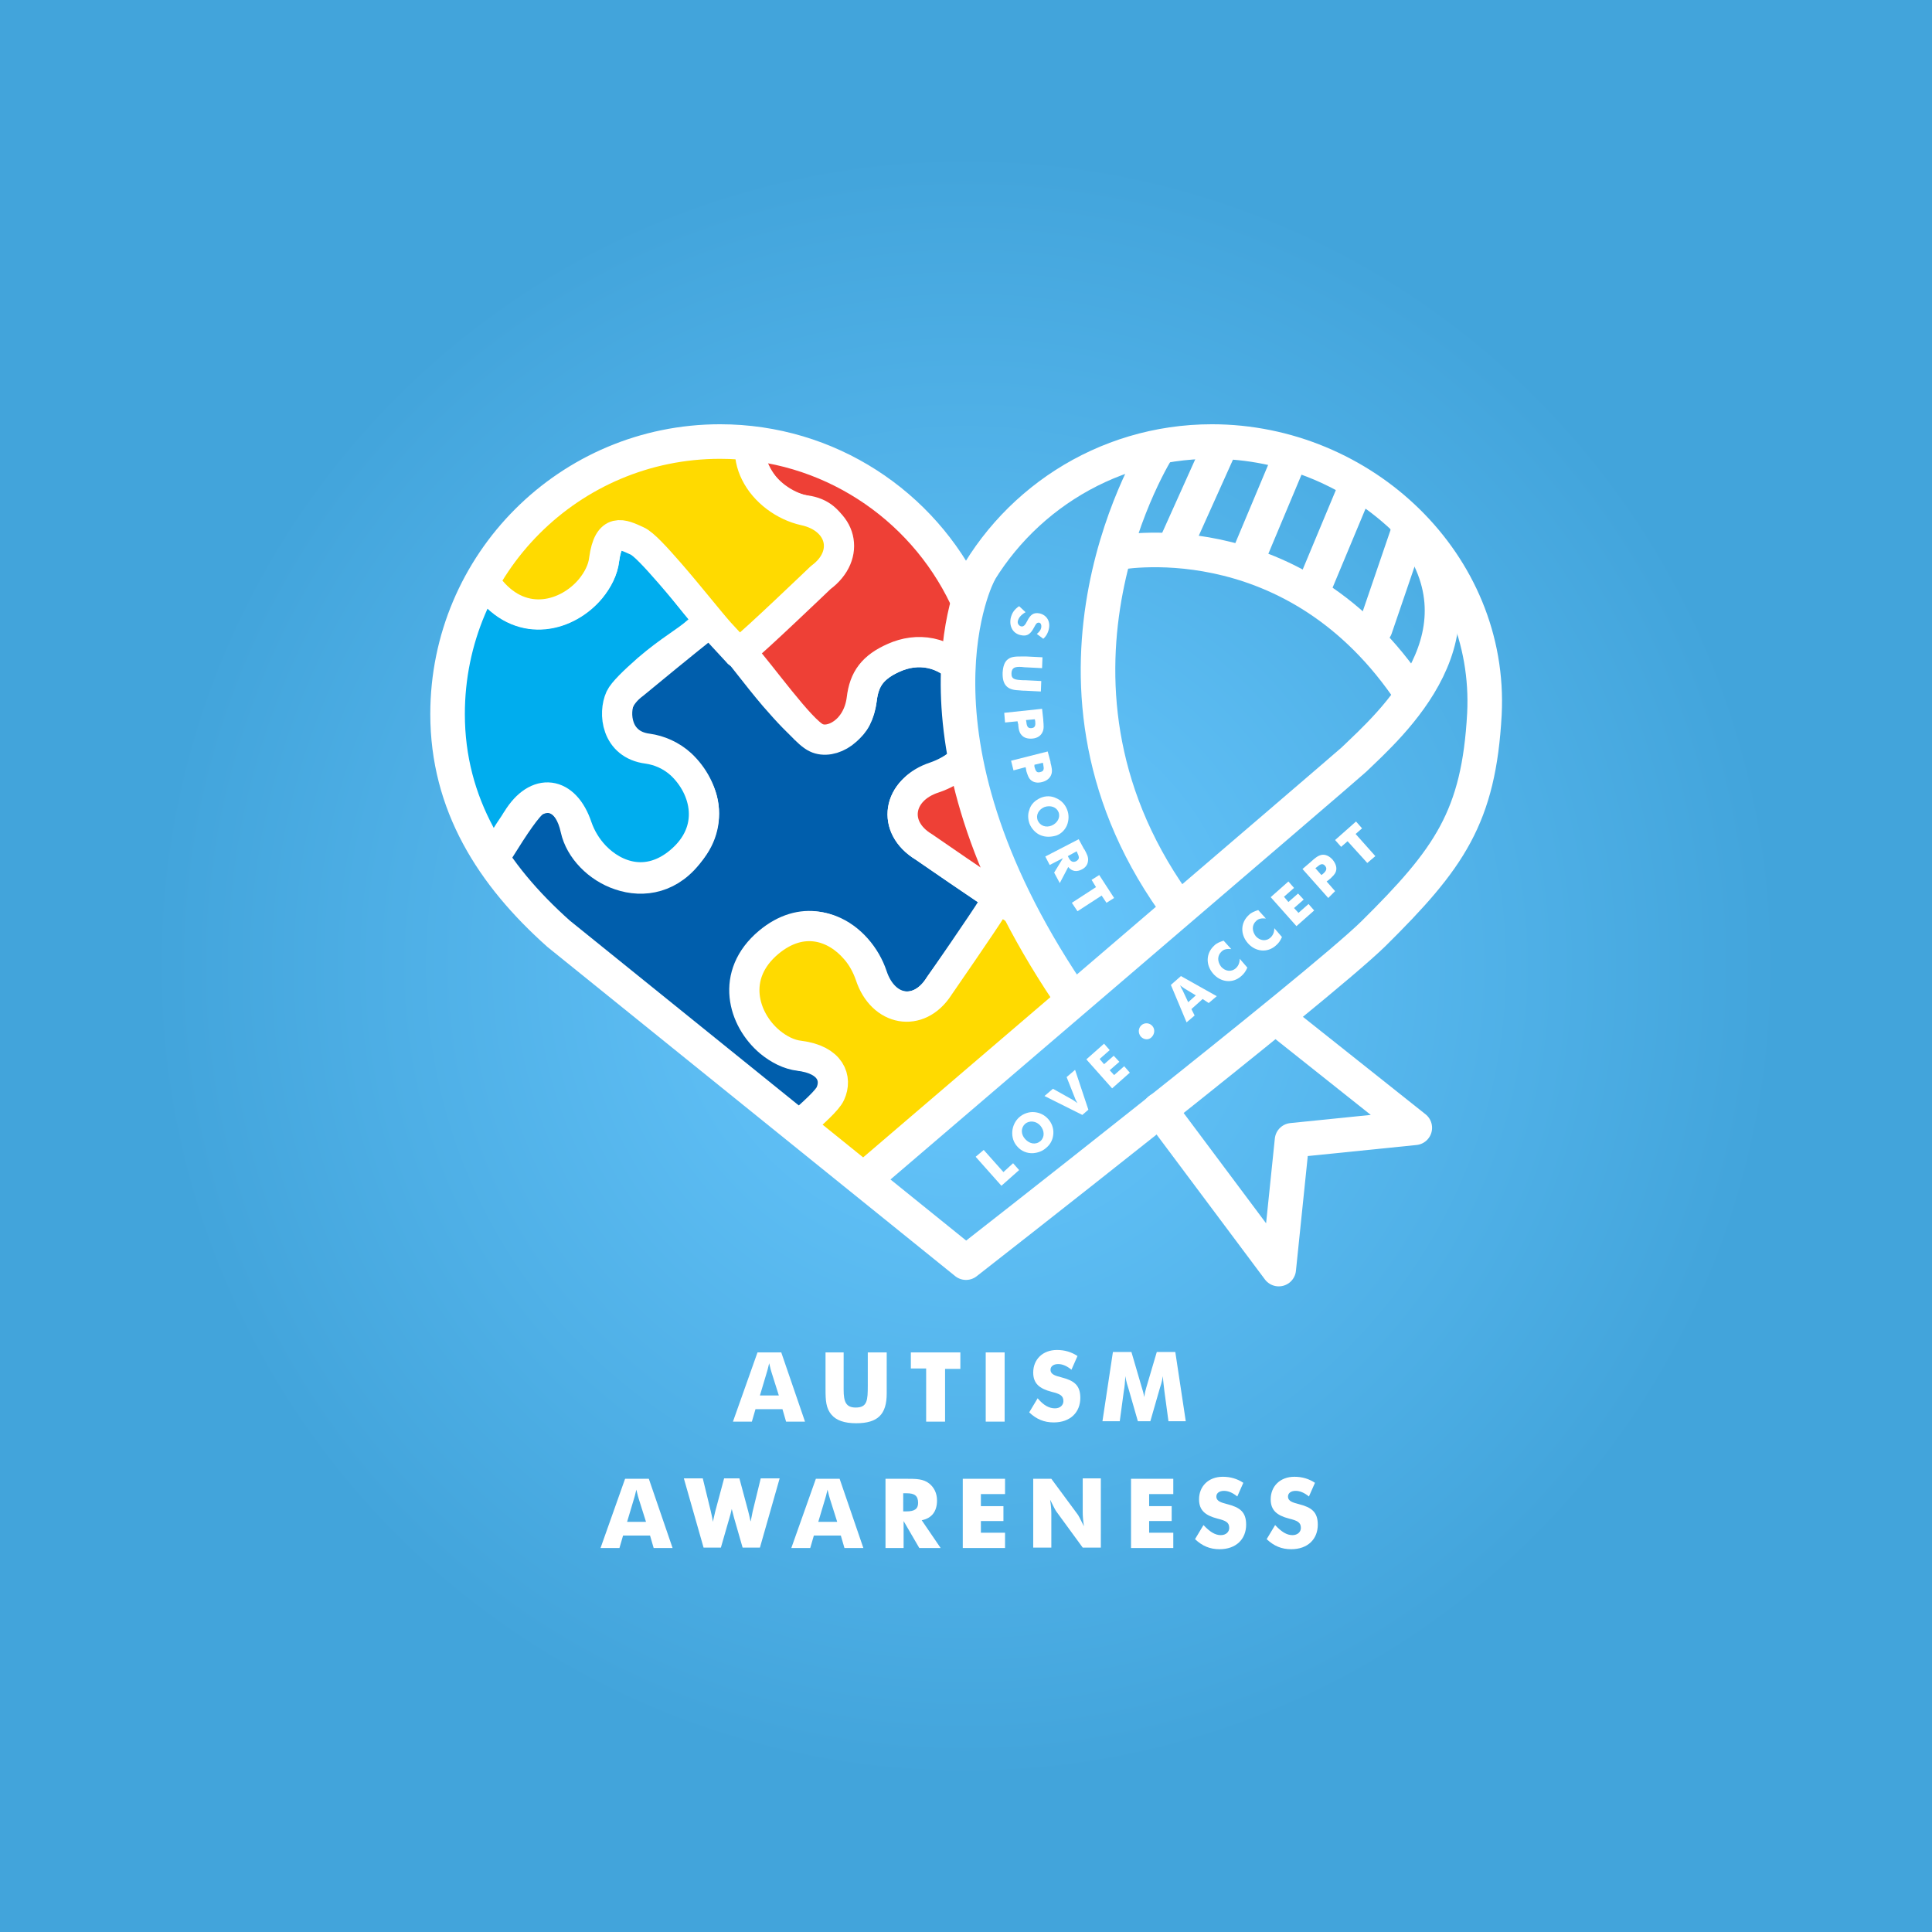 <?xml version="1.0" encoding="utf-8"?>
<!-- Generator: Adobe Illustrator 21.0.0, SVG Export Plug-In . SVG Version: 6.00 Build 0)  -->
<!DOCTYPE svg PUBLIC "-//W3C//DTD SVG 1.1//EN" "http://www.w3.org/Graphics/SVG/1.1/DTD/svg11.dtd">
<svg version="1.1" xmlns="http://www.w3.org/2000/svg" xmlns:xlink="http://www.w3.org/1999/xlink" x="0px" y="0px"
	width="480" height="480" viewBox="0 0 480 480" style="enable-background:new 0 0 480 480;" xml:space="preserve">
<rect x="0" y="0" width="480" height="480" fill="#333333" stroke="none"/>
<style type="text/css">
	.st0{fill:url(#SVGID_1_);}
	.st1{fill:url(#SVGID_2_);}
	.st2{fill:#80CCBC;}
	.st3{fill:#4D5357;}
	.st4{fill:#D5D8DA;}
	.st5{fill:#8AC758;}
	.st6{fill:#006838;}
	.st7{fill:#FFFFFF;}
	.st8{fill:#002F48;}
	.st9{fill:#F42534;}
	.st10{fill:url(#SVGID_3_);}
	.st11{fill:#C6E8E1;}
	.st12{fill:url(#SVGID_4_);}
	.st13{fill:url(#SVGID_5_);}
	.st14{fill:url(#SVGID_6_);}
	.st15{fill:url(#SVGID_7_);}
	.st16{fill:#FFEAE5;}
	.st17{fill:#E0E0E3;}
	.st18{opacity:0.2;fill:#4D5357;}
	.st19{opacity:0.2;}
	.st20{fill:url(#SVGID_8_);}
	.st21{clip-path:url(#SVGID_10_);}
	.st22{fill:none;stroke:#FFFFFF;stroke-width:7.509;stroke-linecap:round;stroke-linejoin:round;stroke-miterlimit:10;}
	.st23{fill:#005EAC;stroke:#FFFFFF;stroke-width:7.509;stroke-linecap:round;stroke-linejoin:round;stroke-miterlimit:10;}
	.st24{fill:#00ADEE;stroke:#FFFFFF;stroke-width:7.509;stroke-linecap:round;stroke-linejoin:round;stroke-miterlimit:10;}
	.st25{fill:#FFDA00;stroke:#FFFFFF;stroke-width:7.509;stroke-linecap:round;stroke-linejoin:round;stroke-miterlimit:10;}
	.st26{fill:#EE4036;stroke:#FFFFFF;stroke-width:7.509;stroke-linecap:round;stroke-linejoin:round;stroke-miterlimit:10;}
	.st27{fill:none;stroke:#FFFFFF;stroke-width:8.587;stroke-linecap:round;stroke-linejoin:round;stroke-miterlimit:10;}
	.st28{clip-path:url(#SVGID_12_);fill:#262626;}
	.st29{clip-path:url(#SVGID_12_);}
	.st30{fill:none;stroke:#6DB581;stroke-width:3.239;stroke-linecap:square;stroke-miterlimit:10;}
	.st31{fill:none;stroke:#6DB581;stroke-width:3.239;stroke-miterlimit:10;}
</style>
<g id="Layer_1">
</g>
<g id="Outer_Glow">
</g>
<g id="White">
</g>
<g id="Light_Gray">
</g>
<g id="Light_Green">
</g>
<g id="Dark_Green">
</g>
<g id="Dark_Gray_-_20_x25__Opacity">
</g>
<g id="Dark_Gray">
	<radialGradient id="SVGID_1_" cx="240" cy="240" r="202.58" gradientUnits="userSpaceOnUse">
		<stop  offset="0" style="stop-color:#6AC9FF"/>
		<stop  offset="1" style="stop-color:#42A4DB"/>
	</radialGradient>
	<polygon class="st0" points="480,0 480,480 0,480 0,0 	"/>
	<g>
		<g>
			<g>
				<defs>
					<path id="SVGID_9_" d="M240,148.3c-10.9-22.8-34.2-38.5-61.1-38.5c-37.4,0-67.7,30.3-67.7,67.7c0,22.4,11.1,39.9,27.6,54.6
						l77.9,62.8c0,0,48.5-44.2,48.1-44.7C220.1,200.9,246.4,134.8,240,148.3z"/>
				</defs>
				<clipPath id="SVGID_2_">
					<use xlink:href="#SVGID_9_"  style="overflow:visible;"/>
				</clipPath>
				<g style="clip-path:url(#SVGID_2_);">
					<path class="st22" d="M157.5,169.9c0,0,15.5-12.8,18-14.6c0.5-0.4,0.9-0.7,1.3-0.9c0.3,0.4,1.4,1.5,4.6,5
						c2.5,2.8,6.4,8.2,11,13.6c3.4,3.9,6.5,7.3,8.1,8c3.7,1.7,10.8,2.3,11.8-5.6c0.3-2.6,1.6-5.1,3.4-7.3c0,0,0,0,0,0
						c5.6-6.7,16.7-10,24.8-0.3c6.9,8.3,4,16.6-1.7,21.5c0,0,0,0,0,0c-1.9,1.7-4.2,2.9-6.5,3.7c-8.9,2.9-10.6,12-2.9,17
						c0.1,0.1,0.2,0.1,0.3,0.2c0,0,14.5,9.6,17.1,11.2c1.8,1.1,2.1,1.1,2.2,1.4c0,0,0,0,0,0c-1.6,2.7-15.5,21.9-15.5,21.9
						c-4.9,8.1-13.8,6.8-16.8-2.3c-1.6-4.8-5.4-9.4-10.3-11.3c-4.4-1.7-9.6-1.3-14.9,3.1c-6.7,5.6-7.2,12.6-4.7,18.2
						c2.3,5.2,7.2,9.2,12.3,9.9c7.9,1,9.4,5.7,7.7,9.4c-1.8,3.9-14.8,12.6-19.6,17c-0.7,0.6-1.3,1.2-1.8,1.6
						c-0.7-0.7-1.5-1.7-2.7-2.9c-2.7-3-4.6-6.8-9.5-12.5c-3-3.4-5.6-6.1-7.1-6.8c-3.7-1.7-11.6-1.1-12.6,6.8
						c-0.4,2.9-1.7,5.9-3.9,8.3l0,0c-5.8,6.2-16.4,9-24.2-0.3c-6.6-7.9-3.8-16.1,1.4-21.1l0,0c2.1-2,4.6-3.5,7.2-4.4
						c9-3,10.3-9.7,2.2-14.6c0,0-0.4-0.3-1.1-0.7c-3.7-2.6-16.2-12.2-18.5-13.5c-2.4-1.5-2.8-1.5-2.3-2.1c0-0.1,0.3-0.4,0.7-1
						c4.1-5.5,14.3-24.3,17.9-26.4c3.6-2,8.4-0.9,10.1,6.9c1.1,5,5.6,9.6,11,11.4c5.8,2,12.8,0.9,17.7-6.2
						c3.9-5.6,3.9-10.9,1.8-15.1c-2.3-4.7-7.2-8.2-12.1-9.3C152.3,184.5,149.9,175.5,157.5,169.9z"/>
					<path class="st22" d="M59.3,183.3c0,0-12.8-15.5-14.6-18c-0.4-0.5-0.7-0.9-0.9-1.3c0.4-0.3,1.5-1.4,5-4.6
						c2.8-2.5,9.4-7.7,14.8-12.4c3.9-3.4,7.3-6.5,8-8.1c1.7-3.7,0.2-8.4-7.7-9.4c-2.6-0.3-5.1-1.6-7.3-3.4c0,0,0,0,0,0
						c-6.7-5.6-10-16.7-0.3-24.8c8.3-6.9,16.6-4,21.5,1.7c0,0,0,0,0,0c1.7,1.9,2.9,4.2,3.7,6.5c2.9,8.9,12,10.6,17,2.9
						c0.1-0.1,0.1-0.2,0.2-0.3c0,0,11.4-16.5,13-19.2c1.1-1.8,1.4-2.5,1.7-2.5c0,0,0,0,0,0c2.7,1.6,19.2,13,19.2,13
						c8.1,4.9,6.5,14.2-2.6,17.1c-4.8,1.6-9.4,5.4-11.3,10.3c-1.7,4.4-1.3,9.6,3.1,14.9c5.6,6.7,12.6,7.2,18.2,4.7
						c5.2-2.3,7.4-5.2,8-10.3c1-7.9,5.7-9.4,9.4-7.7c3.9,1.8,12.9,15.1,17.3,19.9c0.6,0.7,1.2,1.3,1.6,1.8c-0.7,0.7-1.7,1.5-2.9,2.7
						c-3,2.7-6.8,4.6-12.5,9.5c-3.4,3-6.1,5.6-6.8,7.1c-1.7,3.7-1.1,11.6,6.8,12.6c2.9,0.4,5.9,1.7,8.3,3.9l0,0
						c6.2,5.8,9,16.4-0.3,24.2c-7.9,6.6-16.1,3.8-21.1-1.4l0,0c-2-2.1-3.5-4.6-4.4-7.2c-3-9-10-9.9-14.9-1.9c0,0-0.3,0.4-0.7,1.1
						c-2.6,3.7-10.8,17.5-12.2,19.7c-1.5,2.4-1.5,2.8-2.1,2.3c-0.1,0-0.4-0.3-1-0.7c-5.5-4.1-22.1-14.7-24.2-18.4
						c-2-3.6-0.9-8.4,6.9-10.1c5-1.1,9.6-5.6,11.4-11c2-5.8,0.9-12.8-6.2-17.7c-5.6-3.9-10.9-3.9-15.1-1.8
						c-4.7,2.3-8.2,7.2-9.3,12.1C74,188.5,64.9,190.9,59.3,183.3z"/>
					<path class="st22" d="M194.6,315.8c0,0-12.8-15.5-14.6-18c-0.4-0.5-0.7-0.9-0.9-1.3c0.4-0.3,1.5-1.4,5-4.6
						c2.8-2.5,9.4-7.7,14.8-12.4c3.9-3.4,7.3-6.5,8-8.1c1.7-3.7,0.2-8.4-7.7-9.4c-2.6-0.3-5.1-1.6-7.3-3.4c0,0,0,0,0,0
						c-6.7-5.6-10-16.7-0.3-24.8c8.3-6.9,16.6-4,21.5,1.7c0,0,0,0,0,0c1.7,1.9,2.9,4.2,3.7,6.5c2.9,8.9,12,10.6,17,2.9
						c0.1-0.1,0.1-0.2,0.2-0.3c0,0,11.4-16.5,13-19.2c1.1-1.8,1.4-2.5,1.7-2.5c0,0,0,0,0,0c2.7,1.6,19.2,13,19.2,13
						c8.1,4.9,6.5,14.2-2.6,17.1c-4.8,1.6-9.4,5.4-11.3,10.3c-1.7,4.4-1.3,9.6,3.1,14.9c5.6,6.7,12.6,7.2,18.2,4.7
						c5.2-2.3,7.4-5.2,8-10.3c1-7.9,5.7-9.4,9.4-7.7c3.9,1.8,13.3,16.7,17.7,21.5c0.6,0.7,0.8,1.6,1.3,2.1c-0.7,0.7-1.4,1.2-2.6,2.3
						c-3,2.7-6.8,4.6-12.5,9.5c-3.4,3-6.1,5.6-6.8,7.1c-1.7,3.7-1.1,11.6,6.8,12.6c2.9,0.4,5.9,1.7,8.3,3.9l0,0
						c6.2,5.8,9,16.4-0.3,24.2c-7.9,6.6-16.1,3.8-21.1-1.4l0,0c-2-2.1-3.5-4.6-4.4-7.2c-3-9-10-9.9-14.9-1.9c0,0-0.3,0.4-0.7,1.1
						c-2.6,3.7-10.9,14.9-12.3,17.1c-1.5,2.4-1.5,2.8-2.1,2.3c-0.1,0-0.4-0.3-1-0.7c-5.5-4.1-22.4-13.8-24.4-17.4
						c-2-3.6-0.9-8.4,6.9-10.1c5-1.1,9.6-5.6,11.4-11c2-5.8,0.9-12.8-6.2-17.7c-5.6-3.9-10.9-3.9-15.1-1.8
						c-4.7,2.3-8.2,7.2-9.3,12.1C209.3,321,200.2,323.4,194.6,315.8z"/>
					<path class="st23" d="M157.5,169.9c0,0,15.5-12.8,18-14.6c0.5-0.4,0.9-0.7,1.3-0.9c0.3,0.4,1.4,1.5,4.6,5
						c2.5,2.8,6.4,8.2,11,13.6c3.4,3.9,6.5,7.3,8.1,8c3.7,1.7,10.8,2.3,11.8-5.6c0.3-2.6,1.6-5.1,3.4-7.3c0,0,0,0,0,0
						c5.6-6.7,16.7-10,24.8-0.3c6.9,8.3,4,16.6-1.7,21.5c0,0,0,0,0,0c-1.9,1.7-4.2,2.9-6.5,3.7c-8.9,2.9-10.6,12-2.9,17
						c0.1,0.1,0.2,0.1,0.3,0.2c0,0,14.5,9.6,17.1,11.2c1.8,1.1,2.1,1.1,2.2,1.4c0,0,0,0,0,0c-1.6,2.7-15.5,21.9-15.5,21.9
						c-4.9,8.1-13.8,6.8-16.8-2.3c-1.6-4.8-5.4-9.4-10.3-11.3c-4.4-1.7-9.6-1.3-14.9,3.1c-6.7,5.6-7.2,12.6-4.7,18.2
						c2.3,5.2,7.2,9.2,12.3,9.9c7.9,1,9.4,5.7,7.7,9.4c-1.8,3.9-14.8,12.6-19.6,17c-0.7,0.6-1.3,1.2-1.8,1.6
						c-0.7-0.7-1.5-1.7-2.7-2.9c-2.7-3-4.6-6.8-9.5-12.5c-3-3.4-5.6-6.1-7.1-6.8c-3.7-1.7-11.6-1.1-12.6,6.8
						c-0.4,2.9-1.7,5.9-3.9,8.3l0,0c-5.8,6.2-16.4,9-24.2-0.3c-6.6-7.9-3.8-16.1,1.4-21.1l0,0c2.1-2,4.6-3.5,7.2-4.4
						c9-3,10.3-9.7,2.2-14.6c0,0-0.4-0.3-1.1-0.7c-3.7-2.6-16.2-12.2-18.5-13.5c-2.4-1.5-2.8-1.5-2.3-2.1c0-0.1,0.3-0.4,0.7-1
						c4.1-5.5,14.3-24.3,17.9-26.4c3.6-2,8.4-0.9,10.1,6.9c1.1,5,5.6,9.6,11,11.4c5.8,2,12.8,0.9,17.7-6.2
						c3.9-5.6,3.9-10.9,1.8-15.1c-2.3-4.7-7.2-8.2-12.1-9.3C152.3,184.5,149.9,175.5,157.5,169.9z"/>
					<path class="st24" d="M59.3,183.3c0,0-12.8-15.5-14.6-18c-0.4-0.5-0.7-0.9-0.9-1.3c0.4-0.3,1.5-1.4,5-4.6
						c2.8-2.5,9.4-7.7,14.8-12.4c3.9-3.4,7.3-6.5,8-8.1c1.7-3.7,0.2-8.4-7.7-9.4c-2.6-0.3-5.1-1.6-7.3-3.4c0,0,0,0,0,0
						c-6.7-5.6-10-16.7-0.3-24.8c8.3-6.9,16.6-4,21.5,1.7c0,0,0,0,0,0c1.7,1.9,2.9,4.2,3.7,6.5c2.9,8.9,12,10.6,17,2.9
						c0.1-0.1,0.1-0.2,0.2-0.3c0,0,11.4-16.5,13-19.2c1.1-1.8,1.4-2.5,1.7-2.5c0,0,0,0,0,0c2.7,1.6,19.2,13,19.2,13
						c8.1,4.9,6.5,14.2-2.6,17.1c-4.8,1.6-9.4,5.4-11.3,10.3c-1.7,4.4-1.3,9.6,3.1,14.9c5.6,6.7,12.6,7.2,18.2,4.7
						c5.2-2.3,7.4-5.2,8-10.3c1-7.9,5.7-9.4,9.4-7.7c3.9,1.8,12.9,15.1,17.3,19.9c0.6,0.7,1.2,1.3,1.6,1.8c-0.7,0.7-1.7,1.5-2.9,2.7
						c-3,2.7-6.8,4.6-12.5,9.5c-3.4,3-6.1,5.6-6.8,7.1c-1.7,3.7-1.1,11.6,6.8,12.6c2.9,0.4,5.9,1.7,8.3,3.9l0,0
						c6.2,5.8,9,16.4-0.3,24.2c-7.9,6.6-16.1,3.8-21.1-1.4l0,0c-2-2.1-3.5-4.6-4.4-7.2c-3-9-10-9.9-14.9-1.9c0,0-0.3,0.4-0.7,1.1
						c-2.6,3.7-10.8,17.5-12.2,19.7c-1.5,2.4-1.5,2.8-2.1,2.3c-0.1,0-0.4-0.3-1-0.7c-5.5-4.1-22.1-14.7-24.2-18.4
						c-2-3.6-0.9-8.4,6.9-10.1c5-1.1,9.6-5.6,11.4-11c2-5.8,0.9-12.8-6.2-17.7c-5.6-3.9-10.9-3.9-15.1-1.8
						c-4.7,2.3-8.2,7.2-9.3,12.1C74,188.5,64.9,190.9,59.3,183.3z"/>
					<path class="st25" d="M194,316.1c0,0-12.8-15.5-14.6-18c-0.4-0.5-0.7-0.9-0.9-1.3c0.4-0.3,1.5-1.4,5-4.6
						c2.8-2.5,9.4-7.7,14.8-12.4c3.9-3.4,7.3-6.5,8-8.1c1.7-3.7,0.2-8.4-7.7-9.4c-2.6-0.3-5.1-1.6-7.3-3.4c0,0,0,0,0,0
						c-6.7-5.6-10-16.7-0.3-24.8c8.3-6.9,16.6-4,21.5,1.7c0,0,0,0,0,0c1.7,1.9,2.9,4.2,3.7,6.5c2.9,8.9,12,10.6,17,2.9
						c0.1-0.1,0.1-0.2,0.2-0.3c0,0,11.4-16.5,13-19.2c1.1-1.8,1.4-2.5,1.7-2.5c0,0,0,0,0,0c2.7,1.6,19.2,13,19.2,13
						c8.1,4.9,6.5,14.2-2.6,17.1c-4.8,1.6-9.4,5.4-11.3,10.3c-1.7,4.4-1.3,9.6,3.1,14.9c5.6,6.7,12.6,7.2,18.2,4.7
						c5.2-2.3,7.4-5.2,8-10.3c1-7.9,5.7-9.4,9.4-7.7c3.9,1.8,13.3,16.7,17.7,21.5c0.6,0.7,0.8,1.6,1.3,2.1c-0.7,0.7-1.4,1.2-2.6,2.3
						c-3,2.7-6.8,4.6-12.5,9.5c-3.4,3-6.1,5.6-6.8,7.1c-1.7,3.7-1.1,11.6,6.8,12.6c2.9,0.4,5.9,1.7,8.3,3.9l0,0
						c6.2,5.8,9,16.4-0.3,24.2c-7.9,6.6-16.1,3.8-21.1-1.4l0,0c-2-2.1-3.5-4.6-4.4-7.2c-3-9-10-9.9-14.9-1.9c0,0-0.3,0.4-0.7,1.1
						c-2.6,3.7-10.9,14.9-12.3,17.1c-1.5,2.4-1.5,2.8-2.1,2.3c-0.1,0-0.4-0.3-1-0.7c-5.5-4.1-22.4-13.8-24.4-17.4
						c-2-3.6-0.9-8.4,6.9-10.1c5-1.1,9.6-5.6,11.4-11c2-5.8,0.9-3.8-6.2-8.8c-5.6-3.9-10.9-3.9-15.1-1.8c-4.7,2.3-8.2-1.7-9.3,3.2
						C208.7,321.3,199.6,323.7,194,316.1z"/>
					<path class="st22" d="M302.8,130.5c0,0,12.8,15.5,14.6,18c0.4,0.5,0.7,0.9,0.9,1.3c-0.4,0.3-1.5,1.4-5,4.6
						c-2.8,2.5-9.4,7.7-14.8,12.4c-3.9,3.4-7.3,6.5-8,8.1c-1.7,3.7-0.2,8.4,7.7,9.4c2.6,0.3,5.1,1.6,7.3,3.4c0,0,0,0,0,0
						c6.7,5.6,10,16.7,0.3,24.8c-8.3,6.9-16.6,4-21.5-1.7c0,0,0,0,0,0c-1.7-1.9-2.9-4.2-3.7-6.5c-2.9-8.9-12-10.6-17-2.9
						c-0.1,0.1-0.1,0.2-0.2,0.3c0,0-11.4,16.5-13,19.2c-1.1,1.8-1.4,2.5-1.7,2.5c0,0,0,0,0,0c-2.7-1.6-19.2-13-19.2-13
						c-8.1-4.9-6.5-14.2,2.6-17.1c4.8-1.6,9.4-5.4,11.3-10.3c1.7-4.4,1.3-9.6-3.1-14.9c-5.6-6.7-12.6-7.2-18.2-4.7
						c-5.2,2.3-7.4,5.2-8,10.3c-1,7.9-5.7,9.4-9.4,7.7c-3.9-1.8-14-16.1-18.4-20.9c-0.6-0.7-1.2-1.3-1.6-1.8
						c0.7-0.7,1.7-1.5,2.9-2.7c3-2.7,6.8-4.6,12.5-9.5c3.4-3,6.1-5.6,6.8-7.1c1.7-3.7,1.1-11.6-6.8-12.6c-2.9-0.4-5.9-1.7-8.3-3.9
						l0,0c-6.2-5.8-9-16.4,0.3-24.2c7.9-6.6,16.1-3.8,21.1,1.4l0,0c2,2.1,3.5,4.6,4.4,7.2c3,9,10,9.9,14.9,1.9c0,0,0.3-0.4,0.7-1.1
						c2.6-3.7,9.9-16.4,11.3-18.7c1.5-2.4,1.5-2.8,2.1-2.3c0.1,0,0.4,0.3,1,0.7c5.5,4.1,24.3,14.3,26.4,17.9c2,3.6,0.9,8.4-6.9,10.1
						c-5,1.1-9.9,5.9-11.8,11.3c-2,5.8-0.9,12.8,6.2,17.7c5.6,3.9,10.9,3.9,15.1,1.8c4.7-2.3,8.2-7.2,9.3-12.1
						C288.1,125.3,297.2,122.9,302.8,130.5z"/>
					<path class="st22" d="M203.9,143.5c0,0-15.5,12.8-18,14.6c-0.5,0.4-0.9,0.7-1.3,0.9c-0.3-0.4-1.4-1.5-4.6-5
						c-2.5-2.8-7.7-9.4-12.4-14.8c-3.4-3.9-6.5-7.3-8.1-8c-3.7-1.7-8.4-0.2-9.4,7.7c-0.3,2.6-1.6,5.1-3.4,7.3c0,0,0,0,0,0
						c-5.6,6.7-16.7,10-24.8,0.3c-6.9-8.3-4-16.6,1.7-21.5c0,0,0,0,0,0c1.9-1.7,4.2-2.9,6.5-3.7c8.9-2.9,10.6-12,2.9-17
						c-0.1-0.1-0.2-0.1-0.3-0.2c0,0-16.5-11.4-19.2-13c-1.8-1.1-2.5-1.4-2.5-1.7c0,0,0,0,0,0c1.6-2.7,13-19.2,13-19.2
						c4.9-8.1,14.2-6.5,17.1,2.6c1.6,4.8,5.4,9.4,10.3,11.3c4.4,1.7,9.6,1.3,14.9-3.1c6.7-5.6,7.2-12.6,4.7-18.2
						c-2.3-5.2-5.2-7.4-10.3-8c-7.9-1-9.4-5.7-7.7-9.4c1.8-3.9,17.3-15.3,22.1-19.7c0.7-0.6,1.3-1.2,1.8-1.6
						c0.7,0.7,1.5,1.7,2.7,2.9c2.7,3,4.6,6.8,9.5,12.5c3,3.4,5.6,6.1,7.1,6.8c3.7,1.7,11.6,1.1,12.6-6.8c0.4-2.9,1.7-5.9,3.9-8.3
						l0,0c5.8-6.2,16.4-9,24.2,0.3c6.6,7.9,3.8,16.1-1.4,21.1l0,0c-2.1,2-4.6,3.5-7.2,4.4c-9,3-9.9,10-1.9,14.9c0,0,0.4,0.3,1.1,0.7
						c3.7,2.6,14.9,10.9,17.1,12.3c2.4,1.5,2.8,1.5,2.3,2.1c0,0.1-0.3,0.4-0.7,1c-4.1,5.5-14.3,24.3-17.9,26.4
						c-3.6,2-8.4,0.9-10.1-6.9c-1.1-5-5.6-9.6-11-11.4c-5.8-2-12.8-0.9-17.7,6.2c-3.9,5.6-3.9,10.9-1.8,15.1
						c2.3,4.7,7.2,8.2,12.1,9.3C209.2,128.8,211.5,137.9,203.9,143.5z"/>
					<path class="st22" d="M341.4,273.1c0,0-18.3,15.2-20.8,17c-0.5,0.4-0.9,0.7-1.3,0.9c-0.3-0.4-1.4-1.5-4.6-5
						c-2.5-2.8-7.7-9.4-12.4-14.8c-3.4-3.9-6.5-7.3-8.1-8c-3.7-1.7-8.4-0.2-9.4,7.7c-0.3,2.6-1.6,5.1-3.4,7.3c0,0,0,0,0,0
						c-5.6,6.7-16.7,10-24.8,0.3c-6.9-8.3-4-16.6,1.7-21.5c0,0,0,0,0,0c1.9-1.7,4.2-2.9,6.5-3.7c8.9-2.9,12.6-10.8,4.9-15.8
						c-0.1-0.1-0.2-0.1-0.3-0.2c0,0-16.5-11.4-19.2-13c-1.8-1.1-2.5-1.4-2.5-1.7c0,0,0,0,0,0c1.6-2.7,15.8-21.6,15.8-21.6
						c4.9-8.1,12.2-7.7,15.1,1.4c1.6,4.8,5.4,9.4,10.3,11.3c4.4,1.7,9.6,1.3,14.9-3.1c6.7-5.6,7.2-12.6,4.7-18.2
						c-2.3-5.2-5.2-7.4-10.3-8c-7.9-1-9.4-5.7-7.7-9.4c1.8-3.9,14.5-12.9,19.3-17.3c0.7-0.6,1.3-1.2,1.8-1.6
						c0.7,0.7,1.5,1.7,2.7,2.9c2.7,3,4.6,6.8,9.5,12.5c3,3.4,5.6,6.1,7.1,6.8c3.7,1.7,11.6,1.1,12.6-6.8c0.4-2.9,1.7-5.9,3.9-8.3
						l0,0c5.8-6.2,16.4-9,24.2,0.3c6.6,7.9,3.8,16.1-1.4,21.1l0,0c-2.1,2-4.6,3.5-7.2,4.4c-9,3-9.9,10-1.9,14.9c0,0,0.4,0.3,1.1,0.7
						c3.7,2.6,14.9,10.9,17.1,12.3c2.4,1.5,2.8,1.5,2.3,2.1c0,0.1-0.3,0.4-0.7,1c-4.1,5.5-11.5,21.9-15.1,24
						c-3.6,2-8.4,0.9-10.1-6.9c-1.1-5-5.6-9.6-11-11.4c-5.8-2-12.8-0.9-17.7,6.2c-3.9,5.6-3.9,10.9-1.8,15.1
						c2.3,4.7,7.2,8.2,12.1,9.3C346.6,258.4,349,267.4,341.4,273.1z"/>
					<path class="st26" d="M302.8,130.5c0,0,12.8,15.5,14.6,18c0.4,0.5,0.7,0.9,0.9,1.3c-0.4,0.3-1.5,1.4-5,4.6
						c-2.8,2.5-9.4,7.7-14.8,12.4c-3.9,3.4-7.3,6.5-8,8.1c-1.7,3.7-0.2,8.4,7.7,9.4c2.6,0.3,5.1,1.6,7.3,3.4c0,0,0,0,0,0
						c6.7,5.6,10,16.7,0.3,24.8c-8.3,6.9-16.6,4-21.5-1.7c0,0,0,0,0,0c-1.7-1.9-2.9-4.2-3.7-6.5c-2.9-8.9-12-10.6-17-2.9
						c-0.1,0.1-0.1,0.2-0.2,0.3c0,0-11.4,16.5-13,19.2c-1.1,1.8-1.4,2.5-1.7,2.5c0,0,0,0,0,0c-2.7-1.6-19.2-13-19.2-13
						c-8.1-4.9-6.5-14.2,2.6-17.1c4.8-1.6,9.4-5.4,11.3-10.3c1.7-4.4,1.3-9.6-3.1-14.9c-5.6-6.7-12.6-7.2-18.2-4.7
						c-5.2,2.3-7.4,5.2-8,10.3c-1,7.9-7.6,11.4-11.3,9.6c-3.9-1.8-14-16.1-18.4-20.9c-0.6-0.7-1.2-1.3-1.6-1.8
						c0.7-0.7,1.7-1.5,2.9-2.7c3-2.7,8.7-6.5,14.4-11.4c3.4-3,6.1-5.6,6.8-7.1c1.7-3.7,1.1-11.6-6.8-12.6c-2.9-0.4-5.9-1.7-8.3-3.9
						l0,0c-6.2-5.8-9-16.4,0.3-24.2c7.9-6.6,16.1-3.8,21.1,1.4l0,0c2,2.1,3.5,4.6,4.4,7.2c3,9,10,9.9,14.9,1.9c0,0,0.3-0.4,0.7-1.1
						c2.6-3.7,9.9-16.4,11.3-18.7c1.5-2.4,1.5-2.8,2.1-2.3c0.1,0,0.4,0.3,1,0.7c5.5,4.1,24.3,14.3,26.4,17.9c2,3.6,0.9,8.4-6.9,10.1
						c-5,1.1-9.9,5.9-11.8,11.3c-2,5.8-0.9,12.8,6.2,17.7c5.6,3.9,10.9,3.9,15.1,1.8c4.7-2.3,8.2-7.2,9.3-12.1
						C288.1,125.3,297.2,122.9,302.8,130.5z"/>
					<path class="st25" d="M203.9,143.5c0,0-16.7,16-19.2,17.8c-0.5,0.4-0.9,0.7-1.3,0.9c-0.3-0.4-1.4-1.5-4.6-5
						c-2.5-2.8-7.7-9.4-12.4-14.8c-3.4-3.9-6.5-7.3-8.1-8c-3.7-1.7-7.1-3.4-8.2,4.6c-0.3,2.6-1.6,5.1-3.4,7.3c0,0,0,0,0,0
						c-5.6,6.7-16.7,10-24.8,0.3c-6.9-8.3-4-16.6,1.7-21.5c0,0,0,0,0,0c1.9-1.7,4.2-2.9,6.5-3.7c8.9-2.9,10.6-12,2.9-17
						c-0.1-0.1-0.2-0.1-0.3-0.2c0,0-16.5-11.4-19.2-13c-1.8-1.1-2.5-1.4-2.5-1.7c0,0,0,0,0,0c1.6-2.7,13-19.2,13-19.2
						c4.9-8.1,14.2-6.5,17.1,2.6c1.6,4.8,5.4,9.4,10.3,11.3c4.4,1.7,9.6,1.3,14.9-3.1c6.7-5.6,7.2-12.6,4.7-18.2
						c-2.3-5.2-5.2-7.4-10.3-8c-7.9-1-9.4-5.7-7.7-9.4c1.8-3.9,17.3-15.3,22.1-19.7c0.7-0.6,1.3-1.2,1.8-1.6
						c0.7,0.7,1.5,1.7,2.7,2.9c2.7,3,4.6,6.8,9.5,12.5c3,3.4,5.6,6.1,7.1,6.8c3.7,1.7,11.6,1.1,12.6-6.8c0.4-2.9,1.7-5.9,3.9-8.3
						l0,0c5.8-6.2,16.4-9,24.2,0.3c6.6,7.9,3.8,16.1-1.4,21.1l0,0c-2.1,2-4.6,3.5-7.2,4.4c-9,3-9.9,10-1.9,14.9c0,0,0.4,0.3,1.1,0.7
						c3.7,2.6,14.9,10.9,17.1,12.3c2.4,1.5,2.8,1.5,2.3,2.1c0,0.1-0.3,0.4-0.7,1c-4.1,5.5-14.3,24.3-17.9,26.4
						c-3.6,2-8.4,0.9-10.1-6.9c-1.1-5-5.6-9.6-11-11.4c-5.8-2-12.8-0.9-17.7,6.2c-3.9,5.6-3.9,10.9-1.8,15.1
						c2.3,4.7,7.2,8.2,12.1,9.3C209.2,128.8,211.5,137.9,203.9,143.5z"/>
					<path class="st24" d="M341.4,273.1c0,0-18.3,15.2-20.8,17c-0.5,0.4-0.9,0.7-1.3,0.9c-0.3-0.4-1.4-1.5-4.6-5
						c-2.5-2.8-7.7-9.4-12.4-14.8c-3.4-3.9-6.5-7.3-8.1-8c-3.7-1.7-8.4-0.2-9.4,7.7c-0.3,2.6-1.6,5.1-3.4,7.3c0,0,0,0,0,0
						c-5.6,6.7-16.7,10-24.8,0.3c-6.9-8.3-4-16.6,1.7-21.5c0,0,0,0,0,0c1.9-1.7,4.2-2.9,6.5-3.7c8.9-2.9,12.6-10.8,4.9-15.8
						c-0.1-0.1-0.2-0.1-0.3-0.2c0,0-16.5-11.4-19.2-13c-1.8-1.1-2.5-1.4-2.5-1.7c0,0,0,0,0,0c1.6-2.7,15.8-21.6,15.8-21.6
						c4.9-8.1,12.2-7.7,15.1,1.4c1.6,4.8,5.4,9.4,10.3,11.3c4.4,1.7,9.6,1.3,14.9-3.1c6.7-5.6,7.2-12.6,4.7-18.2
						c-2.3-5.2-5.2-7.4-10.3-8c-7.9-1-9.4-5.7-7.7-9.4c1.8-3.9,14.5-12.9,19.3-17.3c0.7-0.6,1.3-1.2,1.8-1.6
						c0.7,0.7,1.5,1.7,2.7,2.9c2.7,3,4.6,6.8,9.5,12.5c3,3.4,5.6,6.1,7.1,6.8c3.7,1.7,11.6,1.1,12.6-6.8c0.4-2.9,1.7-5.9,3.9-8.3
						l0,0c5.8-6.2,16.4-9,24.2,0.3c6.6,7.9,3.8,16.1-1.4,21.1l0,0c-2.1,2-4.6,3.5-7.2,4.4c-9,3-9.9,10-1.9,14.9c0,0,0.4,0.3,1.1,0.7
						c3.7,2.6,14.9,10.9,17.1,12.3c2.4,1.5,2.8,1.5,2.3,2.1c0,0.1-0.3,0.4-0.7,1c-4.1,5.5-11.5,21.9-15.1,24
						c-3.6,2-8.4,0.9-10.1-6.9c-1.1-5-5.6-9.6-11-11.4c-5.8-2-12.8-0.9-17.7,6.2c-3.9,5.6-3.9,10.9-1.8,15.1
						c2.3,4.7,7.2,8.2,12.1,9.3C346.6,258.4,349,267.4,341.4,273.1z"/>
				</g>
			</g>
			<path class="st27" d="M368.8,177.4c1.9-37.3-30.3-67.7-67.7-67.7c-26.9,0-50.2,15.7-61.1,38.5c-10.9-22.8-34.2-38.5-61.1-38.5
				c-37.4,0-67.7,30.3-67.7,67.7c0,22.4,11.1,39.9,27.6,54.6L240,313.7c0,0,87.3-68.1,101.2-81.7C360.1,213.3,367.4,203,368.8,177.4
				z"/>
			<path class="st27" d="M215.5,292.3c0,0,119.7-102.4,120.9-103.6c8.7-8.4,35.6-31.7,13.1-58.7"/>
			<path class="st27" d="M243.2,142.4c0,0-21.2,39.5,22.1,104.1"/>
			<g>
				<path class="st7" d="M252.9,154.2c-0.2,0.7,0.2,1.2,0.7,1.4c0.7,0.2,1.1-0.3,1.6-1.3c0.8-1.6,1.6-2.2,3.1-1.9
					c1.7,0.4,2.7,1.9,2.3,3.8c-0.2,1-0.7,1.9-1.4,2.5l-1.6-1.2c0.6-0.5,1-1,1.1-1.6c0.1-0.6-0.1-1.1-0.5-1.2
					c-0.7-0.1-0.9,0.5-1.3,1.2c-0.8,1.5-1.6,2.3-3.3,1.9c-1.9-0.4-2.9-2.1-2.5-4.2c0.3-1.3,0.9-2.2,2.1-3l1.6,1.5
					C253.6,152.8,253.1,153.5,252.9,154.2z"/>
				<path class="st7" d="M258.9,166l-3.9-0.2c-0.1,0-0.5,0-1.2-0.1c-1.7-0.1-2.4,0.2-2.5,1.5c-0.1,1.6,0.9,1.7,2.9,1.8
					c0.2,0,0.4,0,0.6,0l3.9,0.2l-0.1,2.6l-4-0.2c-0.2,0-0.7,0-1.6-0.1c-2.8-0.1-4-1.4-3.9-4.4c0.1-1.6,0.5-2.7,1.3-3.3
					c0.9-0.7,2-0.7,3.5-0.7c0.3,0,0.7,0,1.1,0l4,0.2L258.9,166z"/>
				<path class="st7" d="M249.5,177.1l9.4-1l0.3,2.7c0,0.1,0,0.1,0,0.2c0.1,1.2,0.2,2.1-0.2,2.9c-0.4,0.9-1.3,1.5-2.5,1.6
					c-1.2,0.1-2.2-0.2-2.8-1c-0.5-0.6-0.6-1.3-0.7-2.2c0-0.2,0-0.4-0.1-0.6l-0.1-0.5l-3.1,0.3L249.5,177.1z M255,179.4
					c0.1,1.1,0.4,1.6,1.3,1.5s1-0.7,0.9-1.7l-0.1-0.5l-2.2,0.2L255,179.4z"/>
				<path class="st7" d="M251.2,189l9.1-2.3l0.7,2.6c0,0.1,0,0.1,0,0.2c0.3,1.1,0.5,2.1,0.2,2.9c-0.3,0.9-1.1,1.6-2.3,1.9
					c-1.2,0.3-2.2,0.1-2.9-0.6c-0.5-0.5-0.7-1.2-1-2.1c0-0.2-0.1-0.4-0.1-0.6l-0.1-0.4l-3,0.8L251.2,189z M257,190.5
					c0.3,1.1,0.6,1.6,1.5,1.3c0.9-0.2,0.9-0.8,0.7-1.8l-0.1-0.5l-2.1,0.5L257,190.5z"/>
				<path class="st7" d="M258.5,207.5c-1.2-0.5-2.2-1.6-2.7-2.8c-0.4-1.1-0.5-2.3-0.1-3.4c0.4-1.5,1.5-2.5,2.9-3.1
					c1.2-0.5,2.6-0.5,3.8,0.1c1.2,0.5,2.2,1.5,2.7,2.8c0.5,1.2,0.5,2.6,0,3.9c-0.5,1.2-1.5,2.2-2.7,2.6
					C261,208,259.7,208,258.5,207.5z M261.3,205.1c1.4-0.6,2.2-2,1.7-3.3c-0.5-1.3-2-1.8-3.5-1.3c-1.4,0.6-2.2,1.9-1.7,3.3
					C258.4,205.2,259.9,205.7,261.3,205.1z"/>
				<path class="st7" d="M268,208.5l1.3,2.4c0,0,0,0.1,0.1,0.1c0.6,1.1,1.1,2,0.9,3c-0.1,0.9-0.7,1.6-1.5,2
					c-1.3,0.7-2.5,0.5-3.4-0.6l-2.1,4l-1.4-2.6l2.2-3.6l-3.3,1.7l-1.1-2.1L268,208.5z M265.5,213.1c0.5,1,1.1,1.2,1.8,0.9
					c0.9-0.5,0.9-1,0.4-2l-0.2-0.5l-2.2,1.2L265.5,213.1z"/>
				<path class="st7" d="M272.3,220.4l-1.1-1.8l1.9-1.2l3.7,5.7l-1.9,1.2l-1.2-1.8l-6,3.9l-1.4-2.1L272.3,220.4z"/>
			</g>
			<path class="st27" d="M287.8,111.3c0,0-36.1,56.4,3.7,112.7"/>
			<path class="st27" d="M277.1,137.4c0,0,43-8.8,72.3,33.1"/>
			<polyline class="st27" points="288.1,275.7 317.7,315.3 321,283.3 351.5,280.2 317.4,253.1 			"/>
			<line class="st27" x1="302.7" y1="111.8" x2="292" y2="135.6"/>
			<line class="st27" x1="320.1" y1="114.6" x2="310.2" y2="138.2"/>
			<line class="st27" x1="336.4" y1="122.1" x2="326.8" y2="145.1"/>
			<line class="st27" x1="349.9" y1="132" x2="341.7" y2="156"/>
		</g>
		<g>
			<path class="st7" d="M242.4,287.4l2-1.7l4.9,5.5l2.4-2.2l1.5,1.7l-4.4,3.9L242.4,287.4z"/>
			<path class="st7" d="M261.7,281.7c-0.1,1.4-0.7,2.6-1.8,3.5c-0.9,0.8-2,1.2-3.2,1.3c-1.5,0.1-3-0.5-4-1.7c-0.9-1-1.3-2.3-1.2-3.7
				c0.1-1.3,0.7-2.6,1.7-3.5c1-0.9,2.4-1.4,3.7-1.3c1.4,0.1,2.6,0.7,3.5,1.7C261.3,279,261.8,280.3,261.7,281.7z M258.5,279.7
				c-1-1.2-2.7-1.4-3.8-0.5c-1.1,1-1.1,2.6,0,3.8c1.1,1.2,2.6,1.5,3.8,0.5C259.6,282.5,259.5,280.9,258.5,279.7z"/>
			<path class="st7" d="M259.5,272.3l2.1-1.8l5,2.8c0.1,0.1,0.5,0.3,1.1,0.8c-0.4-0.7-0.6-1.1-0.6-1.2l-2.1-5.3l2.1-1.8l3.3,9.9
				l-1.5,1.3L259.5,272.3z"/>
			<path class="st7" d="M269.9,263.2l4.4-3.9l1.4,1.6l-2.5,2.2l1.1,1.3l2.4-2.1l1.4,1.5l-2.4,2.1l1.1,1.2l2.5-2.2l1.4,1.6l-4.4,3.9
				L269.9,263.2z"/>
			<path class="st7" d="M283.6,254.7c0.8-0.7,2-0.6,2.7,0.2c0.7,0.8,0.6,2-0.2,2.8s-2,0.6-2.7-0.2
				C282.7,256.6,282.8,255.4,283.6,254.7z"/>
			<path class="st7" d="M290.9,244.7l2.5-2.2l8.9,5l-2,1.7l-1.5-1l-2.8,2.5l0.8,1.6l-2,1.7L290.9,244.7z M297.1,247.3l-2.8-1.7
				c-0.1-0.1-0.5-0.3-1.1-0.8c0.3,0.7,0.5,1.1,0.6,1.2l1.4,3L297.1,247.3z"/>
			<path class="st7" d="M305.9,235.8c-1-0.1-1.8,0-2.4,0.6c-1.1,1-1.1,2.5-0.1,3.8c1,1.1,2.5,1.4,3.7,0.3c0.6-0.6,0.9-1.3,0.9-2.3
				l1.9,2.2c-0.4,0.9-0.8,1.5-1.5,2.1c-2.1,1.9-5.1,1.6-7-0.6c-1.9-2.2-1.8-5.1,0.3-7c0.6-0.6,1.4-0.9,2.3-1.2L305.9,235.8z"/>
			<path class="st7" d="M314.5,228.2c-1-0.1-1.8,0-2.4,0.6c-1.1,1-1.1,2.5-0.1,3.8c1,1.1,2.5,1.4,3.7,0.3c0.6-0.6,0.9-1.3,0.9-2.3
				l1.9,2.2c-0.4,0.9-0.8,1.5-1.5,2.1c-2.1,1.9-5.1,1.6-7-0.6s-1.8-5.1,0.3-7c0.6-0.6,1.4-0.9,2.3-1.2L314.5,228.2z"/>
			<path class="st7" d="M315.7,222.9l4.4-3.9l1.4,1.6l-2.5,2.2l1.1,1.3l2.4-2.1l1.4,1.5l-2.4,2.1l1.1,1.2l2.5-2.2l1.4,1.6l-4.4,3.9
				L315.7,222.9z"/>
			<path class="st7" d="M330,223.1l-6.4-7.2l2.1-1.8c0,0,0.1-0.1,0.1-0.1c0.9-0.8,1.6-1.4,2.5-1.6c1-0.2,2,0.3,2.8,1.2
				c0.8,1,1.1,2,0.8,2.9c-0.2,0.7-0.8,1.2-1.4,1.8c-0.2,0.1-0.3,0.3-0.5,0.4l-0.4,0.3l2.1,2.4L330,223.1z M328.7,217.1
				c0.8-0.7,1.1-1.3,0.5-2c-0.6-0.7-1.2-0.4-2,0.3l-0.4,0.3l1.5,1.7L328.7,217.1z"/>
			<path class="st7" d="M334.8,209l-1.6,1.4l-1.5-1.7l5.2-4.6l1.5,1.7l-1.6,1.4l4.9,5.5l-2,1.7L334.8,209z"/>
		</g>
		<g>
			<path class="st7" d="M188.2,336h5.9l5.9,17.2h-4.7l-0.9-3.1h-6.7l-0.9,3.1h-4.7L188.2,336z M193.5,346.7l-1.8-5.7
				c-0.1-0.3-0.3-1-0.6-2.3c-0.3,1.3-0.5,2-0.6,2.3l-1.7,5.7H193.5z"/>
			<path class="st7" d="M209.6,336v7.2c0,0.2,0,0.9,0,2.1c0,3,0.6,4.4,3,4.4c2.9,0,3-1.8,3-5.5c0-0.3,0-0.7,0-1.1V336h4.7v7.3
				c0,0.3,0,1.3,0,2.9c0,5.2-2.2,7.4-7.6,7.4c-2.9,0-4.9-0.7-6.1-2.1c-1.4-1.6-1.5-3.6-1.5-6.3c0-0.6,0-1.3,0-2V336H209.6z"/>
			<path class="st7" d="M230.1,340h-3.8V336h12.3v4.1h-3.8v13.1h-4.7V340z"/>
			<path class="st7" d="M244.9,336h4.7v17.2h-4.7V336z"/>
			<path class="st7" d="M262.1,349.9c1.3,0,2.1-0.8,2.1-1.8c0-1.4-0.9-1.8-2.9-2.3c-3.1-0.8-4.6-2.1-4.6-4.8c0-3.2,2.3-5.6,5.9-5.6
				c1.9,0,3.6,0.5,5.1,1.5l-1.5,3.4c-1.1-0.9-2.2-1.4-3.3-1.4c-1.2,0-1.9,0.6-1.9,1.4c0,1.2,1.2,1.5,2.7,1.9
				c3.1,0.8,4.7,1.9,4.7,5.1c0,3.6-2.5,6.1-6.6,6.1c-2.4,0-4.3-0.8-6.1-2.5l2.1-3.5C259.3,349.2,260.7,349.9,262.1,349.9z"/>
			<path class="st7" d="M290.3,353.1l-1-7.4c-0.1-1-0.3-2.3-0.4-3.8c-0.2,1.5-0.6,2.5-0.8,3.2l-2.3,8h-3.1l-2.3-8
				c-0.2-0.7-0.6-1.7-0.8-3.2c-0.1,1.5-0.2,2.8-0.4,3.8l-1,7.4h-4.3l2.6-17.2h4.6l2.6,8.9c0.2,0.6,0.4,1.3,0.6,2.3
				c0.1-1,0.3-1.7,0.5-2.4l2.6-8.8h4.6l2.6,17.2H290.3z"/>
			<path class="st7" d="M155.3,367.4h5.9l5.9,17.2h-4.7l-0.9-3.1h-6.7l-0.9,3.1h-4.7L155.3,367.4z M160.5,378.1l-1.8-5.7
				c-0.1-0.3-0.3-1-0.6-2.3c-0.3,1.3-0.5,2-0.6,2.3l-1.7,5.7H160.5z"/>
			<path class="st7" d="M185.9,375.5c0.4,1.5,0.5,2.4,0.6,2.5c0.2-1.1,0.4-1.9,0.5-2.5l2-8.2h4.7l-4.9,17.2h-4.3l-2.1-7.3
				c-0.1-0.4-0.3-1.2-0.6-2.3c-0.2,0.9-0.4,1.7-0.6,2.3l-2.1,7.3h-4.3l-4.9-17.2h4.7l2,8.2c0.2,0.9,0.4,1.7,0.5,2.6
				c0.2-0.9,0.4-1.8,0.6-2.6l2.2-8.2h3.8L185.9,375.5z"/>
			<path class="st7" d="M202.7,367.4h5.9l5.9,17.2h-4.7l-0.9-3.1h-6.7l-0.9,3.1h-4.7L202.7,367.4z M208,378.1l-1.8-5.7
				c-0.1-0.3-0.3-1-0.6-2.3c-0.3,1.3-0.5,2-0.6,2.3l-1.7,5.7H208z"/>
			<path class="st7" d="M220,367.4h4.9c0.1,0,0.2,0,0.3,0c2.4,0,4.2,0,5.7,1.2c1.2,1,1.9,2.4,1.9,4.2c0,2.7-1.3,4.4-3.8,4.9l4.7,6.9
				h-5.3l-3.9-6.7v6.7H220V367.4z M225.2,375.5c2,0,2.9-0.6,2.9-2.1c0-1.8-0.9-2.4-2.8-2.4h-0.9v4.5H225.2z"/>
			<path class="st7" d="M239.2,367.4h10.5v3.8h-6v3h5.6v3.7h-5.6v2.9h6v3.8h-10.5V367.4z"/>
			<path class="st7" d="M256.7,367.4h4.5l6.5,8.8c0.2,0.2,0.7,1.2,1.6,3c-0.2-1.3-0.3-2.5-0.3-3.4v-8.5h4.5v17.2H269l-6.5-8.9
				c-0.2-0.2-0.7-1.2-1.6-3c0.2,1.3,0.3,2.5,0.3,3.4v8.5h-4.5V367.4z"/>
			<path class="st7" d="M281,367.4h10.5v3.8h-6v3h5.6v3.7h-5.6v2.9h6v3.8H281V367.4z"/>
			<path class="st7" d="M303.3,381.4c1.3,0,2.1-0.8,2.1-1.8c0-1.4-0.9-1.8-2.9-2.3c-3.1-0.8-4.6-2.1-4.6-4.8c0-3.2,2.3-5.6,5.9-5.6
				c1.9,0,3.6,0.5,5.1,1.5l-1.5,3.4c-1.1-0.9-2.2-1.4-3.3-1.4c-1.2,0-1.9,0.6-1.9,1.4c0,1.2,1.2,1.5,2.7,1.9
				c3.1,0.8,4.7,1.9,4.7,5.1c0,3.6-2.5,6.1-6.6,6.1c-2.4,0-4.3-0.8-6.1-2.5l2.1-3.5C300.6,380.6,301.9,381.4,303.3,381.4z"/>
			<path class="st7" d="M321.1,381.4c1.3,0,2.1-0.8,2.1-1.8c0-1.4-0.9-1.8-2.9-2.3c-3.1-0.8-4.6-2.1-4.6-4.8c0-3.2,2.3-5.6,5.9-5.6
				c1.9,0,3.6,0.5,5.1,1.5l-1.5,3.4c-1.1-0.9-2.2-1.4-3.3-1.4c-1.2,0-1.9,0.6-1.9,1.4c0,1.2,1.2,1.5,2.7,1.9
				c3.1,0.8,4.7,1.9,4.7,5.1c0,3.6-2.5,6.1-6.6,6.1c-2.4,0-4.3-0.8-6.1-2.5l2.1-3.5C318.4,380.6,319.7,381.4,321.1,381.4z"/>
		</g>
	</g>
</g>
<g id="Layer_2">
	<g>
		<defs>
			<rect id="SVGID_11_" x="-10" y="-696" width="480" height="480"/>
		</defs>
		<clipPath id="SVGID_3_">
			<use xlink:href="#SVGID_11_"  style="overflow:visible;"/>
		</clipPath>
		<rect x="-10" y="-696" style="clip-path:url(#SVGID_3_);fill:#262626;" width="2500" height="1200"/>
		<rect x="-10" y="-696" style="clip-path:url(#SVGID_3_);fill:#262626;" width="2500" height="1200"/>
		<g style="clip-path:url(#SVGID_3_);">
			<polygon class="st30" points="19.6,183.9 11,184.2 3.4,179.1 -2.2,185.8 -4.4,183.6 -9.9,173.2 -11.4,171.7 -19.8,184.6 
				-22.3,182.1 -23.3,174.1 -24.8,172.6 -27.2,156.5 -27.6,156 -32.7,164.1 -34.2,162.7 -34,151.1 -35.7,149.5 -37.2,150.2 
				-38.7,148.7 -38.7,136.6 -39.9,135.4 -36.1,128.3 -28.9,124.4 -27.7,125.6 -15.7,125.6 -14.1,127.2 -14.9,128.7 -13.2,130.3 
				-1.6,130.2 -0.2,131.6 -8.3,136.7 -7.9,137.1 8.2,139.5 9.8,141 17.8,142 20.3,144.6 7.4,152.9 8.9,154.4 19.3,160 21.5,162.2 
				14.7,167.8 19.9,175.3 			"/>
		</g>
		<g style="clip-path:url(#SVGID_3_);">
			<polygon class="st30" points="67.6,135.9 59,136.2 51.4,131 45.8,137.8 43.6,135.6 38.1,125.2 36.6,123.7 28.3,136.6 25.7,134.1 
				24.7,126.1 23.2,124.6 20.8,108.4 20.4,108 15.3,116.1 13.8,114.7 14,103.1 12.3,101.5 10.9,102.2 9.3,100.7 9.3,88.6 8.1,87.4 
				12,80.3 19.1,76.4 20.3,77.6 32.4,77.6 33.9,79.2 33.1,80.7 34.8,82.3 46.4,82.2 47.8,83.6 39.7,88.7 40.1,89.1 56.3,91.5 
				57.8,93 65.8,94 68.3,96.6 55.4,104.9 56.9,106.4 67.3,112 69.5,114.1 62.7,119.8 67.9,127.3 			"/>
			<line class="st31" x1="12" y1="80.3" x2="7.2" y2="75.5"/>
		</g>
		<g style="clip-path:url(#SVGID_3_);">
			<polygon class="st30" points="-14.1,6.2 -5.6,5.9 2,11 7.6,4.2 9.8,6.4 15.3,16.8 16.8,18.3 25.2,5.4 27.7,7.9 28.7,15.9 
				30.2,17.5 32.6,33.6 33.1,34 38.2,25.9 39.6,27.4 39.4,38.9 41.1,40.6 42.6,39.8 44.1,41.4 44.1,53.4 45.3,54.6 41.5,61.8 
				34.3,65.6 33.1,64.4 21.1,64.4 19.5,62.9 20.3,61.4 18.6,59.7 7.1,59.9 5.6,58.5 13.7,53.4 13.3,52.9 -2.8,50.5 -4.4,49 
				-12.4,48 -14.9,45.5 -2,37.1 -3.5,35.6 -13.9,30.1 -16.1,27.9 -9.3,22.3 -14.4,14.7 			"/>
			<line class="st31" x1="41.5" y1="61.8" x2="46.2" y2="66.5"/>
		</g>
		<g style="clip-path:url(#SVGID_3_);">
			<polygon class="st30" points="115.6,87.9 107,88.2 99.5,83 93.8,89.8 91.7,87.6 86.1,77.2 84.6,75.7 76.3,88.6 73.7,86.1 
				72.7,78.1 71.2,76.6 68.8,60.4 68.4,60 63.3,68.1 61.8,66.7 62,55.1 60.4,53.4 58.9,54.2 57.3,52.7 57.3,40.6 56.1,39.4 60,32.3 
				67.1,28.4 68.3,29.6 80.4,29.6 81.9,31.2 81.2,32.7 82.8,34.3 94.4,34.1 95.8,35.6 87.7,40.7 88.1,41.1 104.3,43.5 105.8,45 
				113.8,46 116.3,48.6 103.4,56.9 104.9,58.4 115.3,64 117.5,66.1 110.7,71.7 115.9,79.3 			"/>
			<line class="st31" x1="60" y1="32.3" x2="55.2" y2="27.5"/>
		</g>
		<g style="clip-path:url(#SVGID_3_);">
			<polygon class="st30" points="33.9,-41.9 42.5,-42.2 50,-37 55.6,-43.8 57.8,-41.6 63.3,-31.2 64.9,-29.7 73.2,-42.6 75.7,-40.1 
				76.7,-32.1 78.3,-30.5 80.6,-14.4 81.1,-14 86.2,-22.1 87.6,-20.7 87.4,-9.1 89.1,-7.4 90.6,-8.2 92.1,-6.6 92.1,5.4 93.3,6.6 
				89.5,13.8 82.3,17.6 81.1,16.4 69.1,16.4 67.5,14.9 68.3,13.4 66.6,11.7 55.1,11.9 53.6,10.4 61.7,5.3 61.3,4.9 45.2,2.5 43.7,1 
				35.7,0 33.1,-2.5 46,-10.9 44.5,-12.4 34.1,-17.9 31.9,-20.1 38.7,-25.7 33.6,-33.3 			"/>
			<line class="st31" x1="89.5" y1="13.8" x2="94.2" y2="18.5"/>
		</g>
		<g style="clip-path:url(#SVGID_3_);">
			<polygon class="st30" points="163.6,39.9 155,40.2 147.5,35 141.9,41.8 139.7,39.6 134.1,29.2 132.6,27.7 124.3,40.6 121.7,38.1 
				120.7,30.1 119.2,28.5 116.8,12.4 116.4,12 111.3,20.1 109.9,18.7 110,7.1 108.4,5.4 106.9,6.2 105.3,4.7 105.3,-7.4 104.1,-8.6 
				108,-15.7 115.1,-19.6 116.3,-18.4 128.4,-18.4 129.9,-16.8 129.2,-15.4 130.8,-13.7 142.4,-13.9 143.8,-12.4 135.7,-7.3 
				136.1,-6.9 152.3,-4.5 153.8,-3 161.8,-2 164.3,0.5 151.4,8.9 152.9,10.4 163.3,15.9 165.5,18.1 158.8,23.7 163.9,31.3 			"/>
		</g>
		<g style="clip-path:url(#SVGID_3_);">
			<polygon class="st30" points="22.2,378.6 13.7,378.9 6.1,373.8 0.5,380.6 -1.7,378.4 -7.2,368 -8.7,366.5 -17.1,379.4 
				-19.6,376.8 -20.6,368.8 -22.1,367.3 -24.5,351.2 -24.9,350.8 -30.1,358.8 -31.5,357.4 -31.3,345.8 -33,344.2 -34.5,345 
				-36,343.4 -36,331.3 -37.2,330.2 -33.4,323 -26.2,319.2 -25,320.3 -13,320.4 -11.4,321.9 -12.2,323.4 -10.5,325 1,324.9 
				2.5,326.3 -5.6,331.4 -5.2,331.9 10.9,334.2 12.5,335.8 20.5,336.8 23,339.3 10.1,347.6 11.6,349.1 22,354.7 24.2,356.9 
				17.4,362.5 22.5,370 			"/>
		</g>
		<g style="clip-path:url(#SVGID_3_);">
			<polygon class="st30" points="-59.5,248.9 -50.9,248.6 -43.3,253.7 -37.7,247 -35.5,249.2 -30,259.6 -28.5,261.1 -20.1,248.2 
				-17.6,250.7 -16.6,258.7 -15.1,260.2 -12.7,276.3 -12.3,276.8 -7.2,268.7 -5.7,270.1 -5.9,281.7 -4.2,283.3 -2.8,282.6 
				-1.2,284.1 -1.2,296.2 0,297.4 -3.9,304.5 -11,308.3 -12.2,307.2 -24.3,307.2 -25.8,305.6 -25,304.1 -26.7,302.5 -38.3,302.6 
				-39.7,301.2 -31.6,296.1 -32,295.7 -48.1,293.3 -49.7,291.8 -57.7,290.7 -60.2,288.2 -47.3,279.9 -48.8,278.4 -59.2,272.8 
				-61.4,270.6 -54.6,265 -59.8,257.5 			"/>
			<line class="st31" x1="-3.9" y1="304.5" x2="0.9" y2="309.2"/>
		</g>
		<g style="clip-path:url(#SVGID_3_);">
			<polygon class="st30" points="70.3,330.6 61.7,330.9 54.1,325.8 48.5,332.5 46.3,330.4 40.8,320 39.3,318.4 30.9,331.4 
				28.4,328.8 27.4,320.8 25.9,319.3 23.5,303.2 23.1,302.7 18,310.8 16.5,309.4 16.7,297.8 15,296.2 13.5,297 12,295.4 12,283.3 
				10.8,282.2 14.7,275 21.8,271.2 23,272.3 35,272.4 36.6,273.9 35.8,275.4 37.5,277 49.1,276.9 50.5,278.3 42.4,283.4 42.8,283.8 
				58.9,286.2 60.5,287.8 68.5,288.8 71,291.3 58.1,299.6 59.6,301.1 70,306.7 72.2,308.9 65.4,314.5 70.6,322 			"/>
			<line class="st31" x1="14.7" y1="275" x2="9.9" y2="270.3"/>
		</g>
		<g style="clip-path:url(#SVGID_3_);">
			<polygon class="st30" points="-11.5,200.9 -2.9,200.6 4.7,205.7 10.3,199 12.5,201.1 18,211.6 19.5,213.1 27.9,200.1 30.4,202.7 
				31.4,210.7 32.9,212.2 35.3,228.3 35.7,228.8 40.9,220.7 42.3,222.1 42.1,233.7 43.8,235.3 45.3,234.5 46.8,236.1 46.8,248.2 
				48,249.3 44.2,256.5 37,260.3 35.8,259.2 23.8,259.1 22.2,257.6 23,256.1 21.3,254.5 9.7,254.6 8.3,253.2 16.4,248.1 16,247.7 
				-0.1,245.3 -1.7,243.7 -9.7,242.7 -12.2,240.2 0.7,231.9 -0.8,230.4 -11.2,224.8 -13.4,222.6 -6.6,217 -11.8,209.5 			"/>
			<line class="st31" x1="44.2" y1="256.5" x2="48.9" y2="261.2"/>
		</g>
		<g style="clip-path:url(#SVGID_3_);">
			<polygon class="st30" points="118.3,282.6 109.7,282.9 102.1,277.8 96.5,284.5 94.3,282.3 88.8,271.9 87.3,270.4 79,283.3 
				76.4,280.8 75.4,272.8 73.9,271.3 71.5,255.2 71.1,254.7 66,262.8 64.5,261.4 64.7,249.8 63,248.2 61.6,248.9 60,247.4 60,235.3 
				58.8,234.1 62.7,227 69.8,223.2 71,224.3 83.1,224.3 84.6,225.9 83.8,227.4 85.5,229 97.1,228.9 98.5,230.3 90.4,235.4 
				90.8,235.8 107,238.2 108.5,239.7 116.5,240.8 119,243.3 106.1,251.6 107.6,253.1 118,258.7 120.2,260.9 113.4,266.5 118.6,274 
							"/>
			<line class="st31" x1="62.7" y1="227" x2="57.9" y2="222.3"/>
		</g>
		<g style="clip-path:url(#SVGID_3_);">
			<polygon class="st30" points="36.6,152.9 45.1,152.6 52.7,157.7 58.3,150.9 60.5,153.1 66,163.5 67.5,165 75.9,152.1 78.4,154.7 
				79.4,162.7 80.9,164.2 83.3,180.3 83.8,180.8 88.9,172.7 90.3,174.1 90.1,185.7 91.8,187.3 93.3,186.5 94.8,188.1 94.8,200.2 
				96,201.3 92.2,208.5 85,212.3 83.8,211.2 71.8,211.1 70.2,209.6 71,208.1 69.3,206.5 57.8,206.6 56.3,205.2 64.4,200.1 64,199.6 
				47.9,197.3 46.3,195.7 38.3,194.7 35.8,192.2 48.7,183.9 47.2,182.4 36.8,176.8 34.6,174.6 41.4,169 36.3,161.5 			"/>
			<line class="st31" x1="92.2" y1="208.5" x2="96.9" y2="213.2"/>
		</g>
		<g style="clip-path:url(#SVGID_3_);">
			<polygon class="st30" points="166.3,234.6 157.7,234.9 150.2,229.8 144.5,236.5 142.4,234.3 136.8,223.9 135.3,222.4 127,235.3 
				124.4,232.8 123.4,224.8 121.9,223.3 119.5,207.2 119.1,206.7 114,214.8 112.6,213.4 112.7,201.8 111.1,200.2 109.6,200.9 
				108,199.4 108,187.3 106.8,186.1 110.7,179 117.8,175.1 119,176.3 131.1,176.3 132.6,177.9 131.9,179.4 133.5,181 145.1,180.9 
				146.5,182.3 138.4,187.4 138.8,187.8 155,190.2 156.5,191.7 164.5,192.8 167,195.3 154.1,203.6 155.6,205.1 166,210.7 
				168.2,212.9 161.4,218.5 166.6,226 			"/>
			<line class="st31" x1="110.7" y1="179" x2="105.9" y2="174.3"/>
		</g>
		<g style="clip-path:url(#SVGID_3_);">
			<polygon class="st30" points="84.6,104.9 93.2,104.6 100.7,109.7 106.3,102.9 108.5,105.1 114,115.5 115.6,117 123.9,104.1 
				126.4,106.7 127.4,114.7 129,116.2 131.3,132.3 131.8,132.7 136.9,124.6 138.3,126.1 138.1,137.6 139.8,139.3 141.3,138.5 
				142.8,140.1 142.8,152.2 144,153.3 140.2,160.5 133,164.3 131.8,163.1 119.8,163.1 118.2,161.6 119,160.1 117.3,158.4 
				105.8,158.6 104.3,157.2 112.4,152.1 112,151.6 95.9,149.3 94.4,147.7 86.4,146.7 83.8,144.2 96.7,135.9 95.2,134.3 84.8,128.8 
				82.6,126.6 89.4,121 84.3,113.5 			"/>
			<line class="st31" x1="140.2" y1="160.5" x2="144.9" y2="165.2"/>
		</g>
		<g style="clip-path:url(#SVGID_3_);">
			<polygon class="st30" points="214.3,186.6 205.7,186.9 198.2,181.8 192.6,188.5 190.4,186.3 184.8,175.9 183.3,174.4 175,187.3 
				172.4,184.8 171.4,176.8 169.9,175.3 167.5,159.1 167.1,158.7 162,166.8 160.6,165.4 160.7,153.8 159.1,152.2 157.6,152.9 
				156,151.4 156,139.3 154.8,138.1 158.7,131 165.8,127.1 167,128.3 179.1,128.3 180.6,129.9 179.9,131.4 181.5,133 193.1,132.9 
				194.5,134.3 186.4,139.4 186.8,139.8 203,142.2 204.5,143.7 212.5,144.7 215,147.3 202.1,155.6 203.6,157.1 214,162.7 
				216.2,164.9 209.5,170.5 214.6,178 			"/>
			<line class="st31" x1="158.7" y1="131" x2="153.9" y2="126.2"/>
		</g>
		<g style="clip-path:url(#SVGID_3_);">
			<polygon class="st30" points="132.6,56.9 141.2,56.6 148.7,61.7 154.3,54.9 156.5,57.1 162.1,67.5 163.6,69 171.9,56.1 
				174.4,58.6 175.4,66.6 177,68.2 179.3,84.3 179.8,84.7 184.9,76.6 186.3,78.1 186.2,89.6 187.8,91.3 189.3,90.5 190.8,92.1 
				190.9,104.1 192,105.3 188.2,112.5 181,116.3 179.9,115.1 167.8,115.1 166.2,113.6 167,112.1 165.4,110.4 153.8,110.6 
				152.4,109.2 160.4,104.1 160,103.6 143.9,101.2 142.4,99.7 134.4,98.7 131.8,96.2 144.7,87.8 143.2,86.3 132.8,80.8 130.6,78.6 
				137.4,73 132.3,65.4 			"/>
			<line class="st31" x1="188.2" y1="112.5" x2="192.9" y2="117.2"/>
		</g>
		<g style="clip-path:url(#SVGID_3_);">
			<polygon class="st30" points="262.3,138.6 253.7,138.9 246.2,133.7 240.6,140.5 238.4,138.3 232.8,127.9 231.3,126.4 223,139.3 
				220.5,136.8 219.4,128.8 217.9,127.3 215.5,111.1 215.1,110.7 210,118.8 208.6,117.4 208.7,105.8 207.1,104.2 205.6,104.9 
				204,103.4 204,91.3 202.8,90.1 206.7,83 213.8,79.1 215,80.3 227.1,80.3 228.6,81.9 227.9,83.4 229.5,85 241.1,84.8 242.5,86.3 
				234.4,91.4 234.9,91.8 251,94.2 252.5,95.7 260.5,96.7 263,99.3 250.1,107.6 251.6,109.1 262,114.7 264.2,116.8 257.5,122.5 
				262.6,130 			"/>
			<line class="st31" x1="206.7" y1="83" x2="202" y2="78.2"/>
		</g>
		<g style="clip-path:url(#SVGID_3_);">
			<polygon class="st30" points="180.6,8.8 189.2,8.5 196.7,13.7 202.3,6.9 204.5,9.1 210.1,19.5 211.6,21 219.9,8.1 222.4,10.6 
				223.4,18.6 225,20.2 227.4,36.3 227.8,36.7 232.9,28.6 234.3,30.1 234.2,41.6 235.8,43.3 237.3,42.5 238.8,44.1 238.9,56.1 
				240,57.3 236.2,64.5 229,68.3 227.9,67.1 215.8,67.1 214.2,65.6 215,64.1 213.4,62.4 201.8,62.6 200.4,61.2 208.5,56 208,55.6 
				191.9,53.2 190.4,51.7 182.4,50.7 179.8,48.2 192.8,39.8 191.2,38.3 180.8,32.8 178.7,30.6 185.4,25 180.3,17.4 			"/>
			<line class="st31" x1="236.2" y1="64.5" x2="240.9" y2="69.2"/>
		</g>
		<g style="clip-path:url(#SVGID_3_);">
			<polygon class="st30" points="310.3,90.6 301.7,90.9 294.2,85.7 288.6,92.5 286.4,90.3 280.8,79.9 279.3,78.4 271,91.3 
				268.5,88.8 267.4,80.8 265.9,79.3 263.5,63.1 263.1,62.7 258,70.8 256.6,69.4 256.7,57.8 255.1,56.1 253.6,56.9 252,55.4 
				252,43.3 250.9,42.1 254.7,35 261.9,31.1 263,32.3 275.1,32.3 276.6,33.9 275.9,35.3 277.5,37 289.1,36.8 290.5,38.3 282.4,43.4 
				282.9,43.8 299,46.2 300.5,47.7 308.5,48.7 311,51.3 298.1,59.6 299.6,61.1 310.1,66.6 312.2,68.8 305.5,74.4 310.6,82 			"/>
			<line class="st31" x1="254.7" y1="35" x2="250" y2="30.2"/>
		</g>
		<g style="clip-path:url(#SVGID_3_);">
			<polygon class="st30" points="228.6,-39.2 237.2,-39.5 244.7,-34.3 250.3,-41.1 252.5,-38.9 258.1,-28.5 259.6,-27 267.9,-39.9 
				270.4,-37.4 271.5,-29.4 273,-27.8 275.4,-11.7 275.8,-11.3 280.9,-19.4 282.3,-18 282.2,-6.4 283.8,-4.7 285.3,-5.5 286.9,-4 
				286.9,8.1 288,9.3 284.2,16.4 277.1,20.3 275.9,19.1 263.8,19.1 262.3,17.5 263,16.1 261.4,14.4 249.8,14.6 248.4,13.1 256.5,8 
				256,7.6 239.9,5.2 238.4,3.7 230.4,2.7 227.9,0.2 240.8,-8.2 239.3,-9.7 228.9,-15.2 226.7,-17.4 233.4,-23 228.3,-30.6 			"/>
			<line class="st31" x1="284.2" y1="16.4" x2="288.9" y2="21.2"/>
		</g>
		<g style="clip-path:url(#SVGID_3_);">
			<polygon class="st30" points="358.3,42.6 349.7,42.9 342.2,37.7 336.6,44.5 334.4,42.3 328.8,31.9 327.3,30.4 319,43.3 
				316.5,40.8 315.5,32.8 313.9,31.2 311.6,15.1 311.1,14.7 306,22.8 304.6,21.4 304.7,9.8 303.1,8.1 301.6,8.9 300.1,7.3 300,-4.7 
				298.9,-5.9 302.7,-13.1 309.9,-16.9 311,-15.7 323.1,-15.7 324.7,-14.2 323.9,-12.7 325.5,-11 337.1,-11.2 338.5,-9.7 
				330.4,-4.6 330.9,-4.2 347,-1.8 348.5,-0.3 356.5,0.7 359.1,3.2 346.1,11.6 347.7,13.1 358.1,18.6 360.2,20.8 353.5,26.4 
				358.6,34 			"/>
		</g>
		<g style="clip-path:url(#SVGID_3_);">
			<polygon class="st30" points="-56.8,443.6 -48.2,443.3 -40.6,448.5 -35,441.7 -32.8,443.9 -27.3,454.3 -25.8,455.8 -17.5,442.9 
				-14.9,445.4 -13.9,453.4 -12.4,454.9 -10,471.1 -9.6,471.5 -4.5,463.4 -3,464.8 -3.2,476.4 -1.5,478.1 -0.1,477.3 1.5,478.8 
				1.5,490.9 2.7,492.1 -1.2,499.2 -8.3,503.1 -9.5,501.9 -21.6,501.9 -23.1,500.3 -22.3,498.9 -24,497.2 -35.6,497.4 -37,495.9 
				-28.9,490.8 -29.3,490.4 -45.5,488 -47,486.5 -55,485.5 -57.5,482.9 -44.6,474.6 -46.1,473.1 -56.5,467.6 -58.7,465.4 
				-51.9,459.8 -57.1,452.2 			"/>
		</g>
		<g style="clip-path:url(#SVGID_3_);">
			<polygon class="st30" points="73,525.3 64.4,525.6 56.8,520.5 51.2,527.3 49,525.1 43.5,514.7 42,513.2 33.6,526.1 31.1,523.6 
				30.1,515.6 28.6,514 26.2,497.9 25.8,497.5 20.6,505.6 19.2,504.1 19.4,492.6 17.7,490.9 16.2,491.7 14.7,490.1 14.7,478.1 
				13.5,476.9 17.3,469.7 24.5,465.9 25.7,467.1 37.7,467.1 39.3,468.6 38.5,470.1 40.2,471.8 51.7,471.6 53.2,473 45.1,478.1 
				45.5,478.6 61.6,481 63.2,482.5 71.2,483.5 73.7,486 60.8,494.4 62.3,495.9 72.7,501.4 74.9,503.6 68.1,509.2 73.3,516.8 			"/>
			<line class="st31" x1="17.3" y1="469.7" x2="12.6" y2="465"/>
		</g>
		<g style="clip-path:url(#SVGID_3_);">
			<polygon class="st30" points="-8.8,395.6 -0.2,395.3 7.4,400.5 13,393.7 15.2,395.9 20.7,406.3 22.2,407.8 30.6,394.9 
				33.1,397.4 34.1,405.4 35.6,406.9 38,423.1 38.4,423.5 43.5,415.4 45,416.8 44.8,428.4 46.5,430 47.9,429.3 49.5,430.8 
				49.5,442.9 50.7,444.1 46.8,451.2 39.7,455.1 38.5,453.9 26.5,453.9 24.9,452.3 25.7,450.8 24,449.2 12.4,449.3 11,447.9 
				19.1,442.8 18.7,442.4 2.6,440 1,438.5 -7,437.5 -9.5,434.9 3.4,426.6 1.9,425.1 -8.5,419.5 -10.7,417.4 -3.9,411.7 -9.1,404.2 
							"/>
			<line class="st31" x1="46.8" y1="451.2" x2="51.6" y2="456"/>
		</g>
		<g style="clip-path:url(#SVGID_3_);">
			<polygon class="st30" points="121,477.3 112.4,477.6 104.8,472.5 99.2,479.3 97,477.1 91.5,466.7 90,465.2 81.6,478.1 
				79.1,475.5 78.1,467.5 76.6,466 74.2,449.9 73.8,449.5 68.7,457.6 67.2,456.1 67.4,444.6 65.7,442.9 64.3,443.7 62.7,442.1 
				62.7,430.1 61.5,428.9 65.4,421.7 72.5,417.9 73.7,419.1 85.8,419.1 87.3,420.6 86.5,422.1 88.2,423.8 99.8,423.6 101.2,425 
				93.1,430.1 93.5,430.6 109.6,432.9 111.2,434.5 119.2,435.5 121.7,438 108.8,446.3 110.3,447.9 120.7,453.4 122.9,455.6 
				116.1,461.2 121.3,468.7 			"/>
			<line class="st31" x1="65.4" y1="421.7" x2="60.6" y2="417"/>
		</g>
		<g style="clip-path:url(#SVGID_3_);">
			<polygon class="st30" points="39.2,347.6 47.8,347.3 55.4,352.4 61,345.7 63.2,347.9 68.7,358.3 70.2,359.8 78.6,346.9 
				81.1,349.4 82.1,357.4 83.6,358.9 86,375.1 86.4,375.5 91.6,367.4 93,368.8 92.8,380.4 94.5,382 96,381.3 97.5,382.8 97.5,394.9 
				98.7,396.1 94.9,403.2 87.7,407.1 86.5,405.9 74.5,405.9 72.9,404.3 73.7,402.8 72,401.2 60.5,401.3 59,399.9 67.1,394.8 
				66.7,394.4 50.6,392 49,390.5 41,389.5 38.5,386.9 51.4,378.6 49.9,377.1 39.5,371.5 37.3,369.3 44.1,363.7 38.9,356.2 			"/>
			<line class="st31" x1="94.9" y1="403.2" x2="99.6" y2="408"/>
		</g>
		<g style="clip-path:url(#SVGID_3_);">
			<polygon class="st30" points="169,429.3 160.4,429.6 152.8,424.5 147.2,431.3 145,429.1 139.5,418.7 138,417.2 129.7,430.1 
				127.1,427.5 126.1,419.5 124.6,418 122.2,401.9 121.8,401.5 116.7,409.5 115.2,408.1 115.4,396.5 113.7,394.9 112.3,395.7 
				110.7,394.1 110.7,382 109.5,380.9 113.4,373.7 120.5,369.9 121.7,371 133.8,371.1 135.3,372.6 134.5,374.1 136.2,375.7 
				147.8,375.6 149.2,377 141.1,382.1 141.5,382.6 157.7,384.9 159.2,386.5 167.2,387.5 169.7,390 156.8,398.3 158.3,399.8 
				168.7,405.4 170.9,407.6 164.1,413.2 169.3,420.7 			"/>
			<line class="st31" x1="113.4" y1="373.7" x2="108.6" y2="369"/>
		</g>
		<g style="clip-path:url(#SVGID_3_);">
			<polygon class="st30" points="87.3,299.6 95.8,299.3 103.4,304.4 109,297.7 111.2,299.9 116.7,310.3 118.2,311.8 126.6,298.9 
				129.1,301.4 130.1,309.4 131.6,310.9 134,327 134.5,327.5 139.6,319.4 141,320.8 140.8,332.4 142.5,334 144,333.3 145.5,334.8 
				145.5,346.9 146.7,348.1 142.9,355.2 135.7,359.1 134.5,357.9 122.5,357.9 120.9,356.3 121.7,354.8 120,353.2 108.5,353.3 
				107,351.9 115.1,346.8 114.7,346.4 98.6,344 97,342.5 89,341.4 86.5,338.9 99.4,330.6 97.9,329.1 87.5,323.5 85.3,321.3 
				92.1,315.7 87,308.2 			"/>
			<line class="st31" x1="142.9" y1="355.2" x2="147.6" y2="359.9"/>
		</g>
		<g style="clip-path:url(#SVGID_3_);">
			<polygon class="st30" points="217,381.3 208.4,381.6 200.9,376.5 195.2,383.2 193.1,381.1 187.5,370.7 186,369.1 177.7,382.1 
				175.1,379.5 174.1,371.5 172.6,370 170.2,353.9 169.8,353.4 164.7,361.5 163.3,360.1 163.4,348.5 161.8,346.9 160.3,347.7 
				158.7,346.1 158.7,334 157.5,332.9 161.4,325.7 168.5,321.9 169.7,323 181.8,323.1 183.3,324.6 182.6,326.1 184.2,327.7 
				195.8,327.6 197.2,329 189.1,334.1 189.5,334.6 205.7,336.9 207.2,338.5 215.2,339.5 217.7,342 204.8,350.3 206.3,351.8 
				216.7,357.4 218.9,359.6 212.1,365.2 217.3,372.7 			"/>
			<line class="st31" x1="161.4" y1="325.7" x2="156.6" y2="321"/>
		</g>
		<g style="clip-path:url(#SVGID_3_);">
			<polygon class="st30" points="135.3,251.6 143.9,251.3 151.4,256.4 157,249.7 159.2,251.8 164.7,262.3 166.3,263.8 174.6,250.8 
				177.1,253.4 178.1,261.4 179.7,262.9 182,279 182.5,279.5 187.6,271.4 189,272.8 188.8,284.4 190.5,286 192,285.2 193.5,286.8 
				193.5,298.9 194.7,300 190.9,307.2 183.7,311 182.6,309.9 170.5,309.8 168.9,308.3 169.7,306.8 168,305.2 156.5,305.3 155,303.9 
				163.1,298.8 162.7,298.4 146.6,296 145.1,294.5 137.1,293.4 134.5,290.9 147.4,282.6 145.9,281.1 135.5,275.5 133.3,273.3 
				140.1,267.7 135,260.2 			"/>
			<line class="st31" x1="190.9" y1="307.2" x2="195.6" y2="311.9"/>
		</g>
		<g style="clip-path:url(#SVGID_3_);">
			<polygon class="st30" points="265,333.3 256.4,333.6 248.9,328.5 243.3,335.2 241.1,333 235.5,322.6 234,321.1 225.7,334 
				223.1,331.5 222.1,323.5 220.6,322 218.2,305.9 217.8,305.4 212.7,313.5 211.3,312.1 211.4,300.5 209.8,298.9 208.3,299.6 
				206.7,298.1 206.7,286 205.5,284.8 209.4,277.7 216.5,273.9 217.7,275 229.8,275 231.3,276.6 230.6,278.1 232.2,279.7 
				243.8,279.6 245.2,281 237.1,286.1 237.5,286.5 253.7,288.9 255.2,290.4 263.2,291.5 265.7,294 252.8,302.3 254.3,303.8 
				264.7,309.4 266.9,311.6 260.2,317.2 265.3,324.7 			"/>
			<line class="st31" x1="209.4" y1="277.7" x2="204.6" y2="273"/>
		</g>
		<g style="clip-path:url(#SVGID_3_);">
			<polygon class="st30" points="183.3,203.6 191.9,203.3 199.4,208.4 205,201.6 207.2,203.8 212.8,214.2 214.3,215.8 222.6,202.8 
				225.1,205.4 226.1,213.4 227.7,214.9 230,231 230.5,231.5 235.6,223.4 237,224.8 236.9,236.4 238.5,238 240,237.2 241.5,238.8 
				241.6,250.9 242.7,252 238.9,259.2 231.7,263 230.6,261.9 218.5,261.8 216.9,260.3 217.7,258.8 216.1,257.2 204.5,257.3 
				203.1,255.9 211.2,250.8 210.7,250.3 194.6,248 193.1,246.4 185.1,245.4 182.5,242.9 195.5,234.6 193.9,233.1 183.5,227.5 
				181.3,225.3 188.1,219.7 183,212.2 			"/>
			<line class="st31" x1="238.9" y1="259.2" x2="243.6" y2="263.9"/>
		</g>
		<g style="clip-path:url(#SVGID_3_);">
			<polygon class="st30" points="313,285.3 304.4,285.6 296.9,280.5 291.3,287.2 289.1,285 283.5,274.6 282,273.1 273.7,286 
				271.2,283.5 270.1,275.5 268.6,274 266.2,257.9 265.8,257.4 260.7,265.5 259.3,264.1 259.4,252.5 257.8,250.9 256.3,251.6 
				254.7,250.1 254.7,238 253.5,236.8 257.4,229.7 264.5,225.8 265.7,227 277.8,227 279.3,228.6 278.6,230.1 280.2,231.7 
				291.8,231.6 293.2,233 285.1,238.1 285.6,238.5 301.7,240.9 303.2,242.4 311.2,243.5 313.7,246 300.8,254.3 302.3,255.8 
				312.7,261.4 314.9,263.6 308.2,269.2 313.3,276.7 			"/>
			<line class="st31" x1="257.4" y1="229.7" x2="252.7" y2="225"/>
		</g>
		<g style="clip-path:url(#SVGID_3_);">
			<polygon class="st30" points="231.3,155.6 239.9,155.3 247.4,160.4 253,153.6 255.2,155.8 260.8,166.2 262.3,167.7 270.6,154.8 
				273.1,157.4 274.1,165.4 275.7,166.9 278.1,183 278.5,183.4 283.6,175.3 285,176.8 284.9,188.3 286.5,190 288,189.2 289.5,190.8 
				289.6,202.9 290.7,204 286.9,211.2 279.7,215 278.6,213.8 266.5,213.8 264.9,212.3 265.7,210.8 264.1,209.1 252.5,209.3 
				251.1,207.9 259.2,202.8 258.7,202.3 242.6,200 241.1,198.4 233.1,197.4 230.5,194.9 243.5,186.6 242,185 231.5,179.5 
				229.4,177.3 236.1,171.7 231,164.2 			"/>
			<line class="st31" x1="286.9" y1="211.2" x2="291.6" y2="215.9"/>
		</g>
		<g style="clip-path:url(#SVGID_3_);">
			<polygon class="st30" points="361,237.3 352.4,237.6 344.9,232.5 339.3,239.2 337.1,237 331.5,226.6 330,225.1 321.7,238 
				319.2,235.5 318.1,227.5 316.6,226 314.2,209.8 313.8,209.4 308.7,217.5 307.3,216.1 307.4,204.5 305.8,202.9 304.3,203.6 
				302.7,202.1 302.7,190 301.6,188.8 305.4,181.7 312.6,177.8 313.7,179 325.8,179 327.4,180.6 326.6,182.1 328.2,183.7 
				339.8,183.6 341.2,185 333.1,190.1 333.6,190.5 349.7,192.9 351.2,194.4 359.2,195.4 361.7,198 348.8,206.3 350.3,207.8 
				360.8,213.4 362.9,215.6 356.2,221.2 361.3,228.7 			"/>
			<line class="st31" x1="305.4" y1="181.7" x2="300.7" y2="176.9"/>
		</g>
		<g style="clip-path:url(#SVGID_3_);">
			<polygon class="st30" points="279.3,107.6 287.9,107.3 295.4,112.4 301,105.6 303.2,107.8 308.8,118.2 310.3,119.7 318.6,106.8 
				321.1,109.4 322.2,117.3 323.7,118.9 326.1,135 326.5,135.4 331.6,127.3 333,128.8 332.9,140.3 334.5,142 336,141.2 337.6,142.8 
				337.6,154.8 338.8,156 334.9,163.2 327.8,167 326.6,165.8 314.5,165.8 313,164.3 313.7,162.8 312.1,161.1 300.5,161.3 
				299.1,159.9 307.2,154.8 306.7,154.3 290.6,151.9 289.1,150.4 281.1,149.4 278.6,146.9 291.5,138.5 290,137 279.6,131.5 
				277.4,129.3 284.1,123.7 279,116.1 			"/>
			<line class="st31" x1="334.9" y1="163.2" x2="339.6" y2="167.9"/>
		</g>
		<g style="clip-path:url(#SVGID_3_);">
			<polygon class="st30" points="409,189.3 400.4,189.6 392.9,184.4 387.3,191.2 385.1,189 379.5,178.6 378,177.1 369.7,190 
				367.2,187.5 366.2,179.5 364.6,178 362.3,161.8 361.8,161.4 356.7,169.5 355.3,168.1 355.4,156.5 353.8,154.9 352.3,155.6 
				350.8,154.1 350.7,142 349.6,140.8 353.4,133.7 360.6,129.8 361.7,131 373.8,131 375.4,132.6 374.6,134.1 376.2,135.7 
				387.8,135.6 389.2,137 381.1,142.1 381.6,142.5 397.7,144.9 399.2,146.4 407.2,147.4 409.8,150 396.8,158.3 398.4,159.8 
				408.8,165.4 411,167.5 404.2,173.2 409.3,180.7 			"/>
			<line class="st31" x1="353.4" y1="133.7" x2="348.7" y2="128.9"/>
		</g>
		<g style="clip-path:url(#SVGID_3_);">
			<polygon class="st30" points="327.3,59.6 335.9,59.3 343.4,64.4 349,57.6 351.2,59.8 356.8,70.2 358.3,71.7 366.6,58.8 
				369.2,61.3 370.2,69.3 371.7,70.9 374.1,87 374.5,87.4 379.6,79.3 381,80.8 380.9,92.3 382.5,94 384,93.2 385.6,94.8 
				385.6,106.8 386.8,108 382.9,115.2 375.8,119 374.6,117.8 362.5,117.8 361,116.3 361.7,114.8 360.1,113.1 348.5,113.3 
				347.1,111.9 355.2,106.7 354.7,106.3 338.6,103.9 337.1,102.4 329.1,101.4 326.6,98.9 339.5,90.5 338,89 327.6,83.5 325.4,81.3 
				332.1,75.7 327,68.1 			"/>
			<line class="st31" x1="382.9" y1="115.2" x2="387.7" y2="119.9"/>
		</g>
		<g style="clip-path:url(#SVGID_3_);">
			<polygon class="st30" points="457,141.3 448.4,141.6 440.9,136.4 435.3,143.2 433.1,141 427.5,130.6 426,129.1 417.7,142 
				415.2,139.5 414.2,131.5 412.6,130 410.3,113.8 409.8,113.4 404.7,121.5 403.3,120.1 403.5,108.5 401.8,106.8 400.3,107.6 
				398.8,106.1 398.8,94 397.6,92.8 401.4,85.7 408.6,81.8 409.7,83 421.8,83 423.4,84.6 422.6,86 424.3,87.7 435.8,87.5 437.3,89 
				429.2,94.1 429.6,94.5 445.7,96.9 447.2,98.4 455.2,99.4 457.8,102 444.9,110.3 446.4,111.8 456.8,117.3 459,119.5 452.2,125.1 
				457.3,132.7 			"/>
			<line class="st31" x1="401.4" y1="85.7" x2="396.7" y2="80.9"/>
		</g>
		<g style="clip-path:url(#SVGID_3_);">
			<polygon class="st30" points="375.3,11.5 383.9,11.2 391.4,16.4 397.1,9.6 399.2,11.8 404.8,22.2 406.3,23.7 414.6,10.8 
				417.2,13.3 418.2,21.3 419.7,22.9 422.1,39 422.5,39.4 427.6,31.3 429,32.7 428.9,44.3 430.5,46 432,45.2 433.6,46.8 433.6,58.8 
				434.8,60 430.9,67.1 423.8,71 422.6,69.8 410.5,69.8 409,68.3 409.7,66.8 408.1,65.1 396.5,65.3 395.1,63.8 403.2,58.7 
				402.8,58.3 386.6,55.9 385.1,54.4 377.1,53.4 374.6,50.9 387.5,42.5 386,41 375.6,35.5 373.4,33.3 380.2,27.7 375,20.1 			"/>
			<line class="st31" x1="430.9" y1="67.1" x2="435.7" y2="71.9"/>
		</g>
		<g style="clip-path:url(#SVGID_3_);">
			<polygon class="st30" points="505,93.3 496.5,93.6 488.9,88.4 483.3,95.2 481.1,93 475.6,82.6 474.1,81.1 465.7,94 463.2,91.5 
				462.2,83.5 460.7,81.9 458.3,65.8 457.8,65.4 452.7,73.5 451.3,72.1 451.5,60.5 449.8,58.8 448.3,59.6 446.8,58 446.8,46 
				445.6,44.8 449.4,37.7 456.6,33.8 457.8,35 469.8,35 471.4,36.5 470.6,38 472.3,39.7 483.8,39.5 485.3,41 477.2,46.1 477.6,46.5 
				493.7,48.9 495.3,50.4 503.2,51.4 505.8,53.9 492.9,62.3 494.4,63.8 504.8,69.3 507,71.5 500.2,77.1 505.3,84.7 			"/>
			<line class="st31" x1="449.4" y1="37.7" x2="444.7" y2="32.9"/>
		</g>
		<g style="clip-path:url(#SVGID_3_);">
			<polygon class="st30" points="423.3,-36.5 431.9,-36.8 439.5,-31.6 445.1,-38.4 447.2,-36.2 452.8,-25.8 454.3,-24.3 
				462.6,-37.2 465.2,-34.7 466.2,-26.7 467.7,-25.2 470.1,-9 470.5,-8.6 475.6,-16.7 477.1,-15.3 476.9,-3.7 478.6,-2 480,-2.8 
				481.6,-1.3 481.6,10.8 482.8,12 478.9,19.1 471.8,23 470.6,21.8 458.5,21.8 457,20.2 457.8,18.8 456.1,17.1 444.5,17.3 
				443.1,15.8 451.2,10.7 450.8,10.3 434.6,7.9 433.1,6.4 425.1,5.4 422.6,2.8 435.5,-5.5 434,-7 423.6,-12.5 421.4,-14.7 
				428.2,-20.3 423,-27.9 			"/>
			<line class="st31" x1="478.9" y1="19.1" x2="483.7" y2="23.9"/>
		</g>
		<g style="clip-path:url(#SVGID_3_);">
			<polygon class="st30" points="138,446.3 146.5,446 154.1,451.2 159.7,444.4 161.9,446.6 167.4,457 168.9,458.5 177.3,445.6 
				179.8,448.1 180.8,456.1 182.3,457.6 184.7,473.8 185.2,474.2 190.3,466.1 191.7,467.5 191.5,479.1 193.2,480.7 194.7,480 
				196.2,481.5 196.2,493.6 197.4,494.8 193.6,501.9 186.4,505.8 185.2,504.6 173.2,504.6 171.6,503 172.4,501.5 170.7,499.9 
				159.2,500 157.7,498.6 165.8,493.5 165.4,493.1 149.3,490.7 147.7,489.2 139.8,488.2 137.2,485.6 150.1,477.3 148.6,475.8 
				138.2,470.2 136,468.1 142.8,462.4 137.7,454.9 			"/>
		</g>
		<g style="clip-path:url(#SVGID_3_);">
			<polygon class="st30" points="267.7,528 259.1,528.3 251.6,523.2 245.9,530 243.8,527.8 238.2,517.4 236.7,515.9 228.4,528.8 
				225.8,526.2 224.8,518.3 223.3,516.7 220.9,500.6 220.5,500.2 215.4,508.3 214,506.8 214.1,495.3 212.5,493.6 211,494.4 
				209.4,492.8 209.4,480.8 208.2,479.6 212.1,472.4 219.2,468.6 220.4,469.8 232.5,469.8 234,471.3 233.3,472.8 234.9,474.5 
				246.5,474.3 247.9,475.7 239.8,480.8 240.2,481.3 256.4,483.7 257.9,485.2 265.9,486.2 268.4,488.7 255.5,497.1 257,498.6 
				267.4,504.1 269.6,506.3 262.8,511.9 268,519.5 			"/>
			<line class="st31" x1="212.1" y1="472.4" x2="207.3" y2="467.7"/>
		</g>
		<g style="clip-path:url(#SVGID_3_);">
			<polygon class="st30" points="186,398.3 194.6,398 202.1,403.1 207.7,396.4 209.9,398.6 215.5,409 217,410.5 225.3,397.6 
				227.8,400.1 228.8,408.1 230.4,409.6 232.7,425.8 233.2,426.2 238.3,418.1 239.7,419.5 239.5,431.1 241.2,432.7 242.7,432 
				244.2,433.5 244.2,445.6 245.4,446.8 241.6,453.9 234.4,457.8 233.3,456.6 221.2,456.6 219.6,455 220.4,453.5 218.7,451.9 
				207.2,452 205.7,450.6 213.8,445.5 213.4,445.1 197.3,442.7 195.8,441.2 187.8,440.2 185.2,437.6 198.1,429.3 196.6,427.8 
				186.2,422.2 184,420 190.8,414.4 185.7,406.9 			"/>
			<line class="st31" x1="241.6" y1="453.9" x2="246.3" y2="458.7"/>
		</g>
		<g style="clip-path:url(#SVGID_3_);">
			<polygon class="st30" points="315.7,480 307.1,480.3 299.6,475.2 294,482 291.8,479.8 286.2,469.4 284.7,467.9 276.4,480.8 
				273.8,478.2 272.8,470.2 271.3,468.7 268.9,452.6 268.5,452.2 263.4,460.3 262,458.8 262.1,447.3 260.5,445.6 259,446.4 
				257.4,444.8 257.4,432.7 256.2,431.6 260.1,424.4 267.2,420.6 268.4,421.8 280.5,421.8 282,423.3 281.3,424.8 282.9,426.5 
				294.5,426.3 295.9,427.7 287.8,432.8 288.3,433.3 304.4,435.6 305.9,437.2 313.9,438.2 316.4,440.7 303.5,449 305,450.5 
				315.4,456.1 317.6,458.3 310.9,463.9 316,471.4 			"/>
			<line class="st31" x1="260.1" y1="424.4" x2="255.3" y2="419.7"/>
		</g>
		<g style="clip-path:url(#SVGID_3_);">
			<polygon class="st30" points="234,350.3 242.6,350 250.1,355.1 255.7,348.4 257.9,350.6 263.5,361 265,362.5 273.3,349.6 
				275.8,352.1 276.8,360.1 278.4,361.6 280.7,377.7 281.2,378.2 286.3,370.1 287.7,371.5 287.6,383.1 289.2,384.7 290.7,384 
				292.2,385.5 292.3,397.6 293.4,398.8 289.6,405.9 282.4,409.8 281.3,408.6 269.2,408.6 267.6,407 268.4,405.5 266.8,403.9 
				255.2,404 253.8,402.6 261.9,397.5 261.4,397.1 245.3,394.7 243.8,393.2 235.8,392.1 233.2,389.6 246.2,381.3 244.6,379.8 
				234.2,374.2 232,372 238.8,366.4 233.7,358.9 			"/>
			<line class="st31" x1="289.6" y1="405.9" x2="294.3" y2="410.6"/>
		</g>
		<g style="clip-path:url(#SVGID_3_);">
			<polygon class="st30" points="363.7,432 355.1,432.3 347.6,427.2 342,434 339.8,431.8 334.2,421.4 332.7,419.8 324.4,432.8 
				321.9,430.2 320.8,422.2 319.3,420.7 316.9,404.6 316.5,404.1 311.4,412.2 310,410.8 310.1,399.2 308.5,397.6 307,398.4 
				305.4,396.8 305.4,384.7 304.3,383.6 308.1,376.4 315.2,372.6 316.4,373.7 328.5,373.8 330,375.3 329.3,376.8 330.9,378.4 
				342.5,378.3 343.9,379.7 335.8,384.8 336.3,385.3 352.4,387.6 353.9,389.2 361.9,390.2 364.4,392.7 351.5,401 353,402.5 
				363.4,408.1 365.6,410.3 358.9,415.9 364,423.4 			"/>
			<line class="st31" x1="308.1" y1="376.4" x2="303.4" y2="371.7"/>
		</g>
		<g style="clip-path:url(#SVGID_3_);">
			<polygon class="st30" points="282,302.3 290.6,302 298.1,307.1 303.7,300.4 305.9,302.5 311.5,313 313,314.5 321.3,301.6 
				323.8,304.1 324.9,312.1 326.4,313.6 328.8,329.7 329.2,330.2 334.3,322.1 335.7,323.5 335.6,335.1 337.2,336.7 338.7,336 
				340.3,337.5 340.3,349.6 341.4,350.7 337.6,357.9 330.4,361.7 329.3,360.6 317.2,360.6 315.7,359 316.4,357.5 314.8,355.9 
				303.2,356 301.8,354.6 309.9,349.5 309.4,349.1 293.3,346.7 291.8,345.2 283.8,344.1 281.3,341.6 294.2,333.3 292.7,331.8 
				282.2,326.2 280.1,324 286.8,318.4 281.7,310.9 			"/>
			<line class="st31" x1="337.6" y1="357.9" x2="342.3" y2="362.6"/>
		</g>
		<g style="clip-path:url(#SVGID_3_);">
			<polygon class="st30" points="411.7,384 403.1,384.3 395.6,379.2 390,385.9 387.8,383.8 382.2,373.3 380.7,371.8 372.4,384.7 
				369.9,382.2 368.9,374.2 367.3,372.7 364.9,356.6 364.5,356.1 359.4,364.2 358,362.8 358.1,351.2 356.5,349.6 355,350.3 
				353.5,348.8 353.4,336.7 352.3,335.6 356.1,328.4 363.3,324.6 364.4,325.7 376.5,325.7 378.1,327.3 377.3,328.8 378.9,330.4 
				390.5,330.3 391.9,331.7 383.8,336.8 384.3,337.2 400.4,339.6 401.9,341.1 409.9,342.2 412.5,344.7 399.5,353 401,354.5 
				411.5,360.1 413.6,362.3 406.9,367.9 412,375.4 			"/>
			<line class="st31" x1="356.1" y1="328.4" x2="351.4" y2="323.7"/>
		</g>
		<g style="clip-path:url(#SVGID_3_);">
			<polygon class="st30" points="330,254.3 338.6,254 346.1,259.1 351.7,252.4 353.9,254.5 359.5,264.9 361,266.5 369.3,253.5 
				371.8,256.1 372.9,264.1 374.4,265.6 376.8,281.7 377.2,282.2 382.3,274.1 383.7,275.5 383.6,287.1 385.2,288.7 386.7,287.9 
				388.3,289.5 388.3,301.6 389.5,302.7 385.6,309.9 378.5,313.7 377.3,312.6 365.2,312.5 363.7,311 364.4,309.5 362.8,307.9 
				351.2,308 349.8,306.6 357.9,301.5 357.4,301 341.3,298.7 339.8,297.1 331.8,296.1 329.3,293.6 342.2,285.3 340.7,283.8 
				330.3,278.2 328.1,276 334.8,270.4 329.7,262.9 			"/>
			<line class="st31" x1="385.6" y1="309.9" x2="390.3" y2="314.6"/>
		</g>
		<g style="clip-path:url(#SVGID_3_);">
			<polygon class="st30" points="459.7,336 451.1,336.3 443.6,331.2 438,337.9 435.8,335.7 430.2,325.3 428.7,323.8 420.4,336.7 
				417.9,334.2 416.9,326.2 415.3,324.7 413,308.6 412.5,308.1 407.4,316.2 406,314.8 406.1,303.2 404.5,301.6 403,302.3 
				401.5,300.8 401.4,288.7 400.3,287.5 404.1,280.4 411.3,276.5 412.4,277.7 424.5,277.7 426.1,279.3 425.3,280.8 426.9,282.4 
				438.5,282.3 439.9,283.7 431.8,288.8 432.3,289.2 448.4,291.6 449.9,293.1 457.9,294.2 460.5,296.7 447.6,305 449.1,306.5 
				459.5,312.1 461.7,314.3 454.9,319.9 460,327.4 			"/>
			<line class="st31" x1="404.1" y1="280.4" x2="399.4" y2="275.7"/>
		</g>
		<g style="clip-path:url(#SVGID_3_);">
			<polygon class="st30" points="378,206.3 386.6,206 394.1,211.1 399.7,204.3 401.9,206.5 407.5,216.9 409,218.4 417.3,205.5 
				419.9,208.1 420.9,216.1 422.4,217.6 424.8,233.7 425.2,234.1 430.3,226.1 431.7,227.5 431.6,239.1 433.2,240.7 434.7,239.9 
				436.3,241.5 436.3,253.6 437.5,254.7 433.6,261.9 426.5,265.7 425.3,264.5 413.2,264.5 411.7,263 412.4,261.5 410.8,259.8 
				399.2,260 397.8,258.6 405.9,253.5 405.5,253 389.3,250.7 387.8,249.1 379.8,248.1 377.3,245.6 390.2,237.3 388.7,235.8 
				378.3,230.2 376.1,228 382.8,222.4 377.7,214.9 			"/>
			<line class="st31" x1="433.6" y1="261.9" x2="438.4" y2="266.6"/>
		</g>
		<g style="clip-path:url(#SVGID_3_);">
			<polygon class="st30" points="507.7,288 499.1,288.3 491.6,283.2 486,289.9 483.8,287.7 478.3,277.3 476.7,275.8 468.4,288.7 
				465.9,286.2 464.9,278.2 463.3,276.7 461,260.5 460.5,260.1 455.4,268.2 454,266.8 454.2,255.2 452.5,253.6 451,254.3 
				449.5,252.8 449.5,240.7 448.3,239.5 452.1,232.4 459.3,228.5 460.4,229.7 472.5,229.7 474.1,231.3 473.3,232.8 475,234.4 
				486.5,234.3 488,235.7 479.9,240.8 480.3,241.2 496.4,243.6 497.9,245.1 505.9,246.1 508.5,248.7 495.6,257 497.1,258.5 
				507.5,264.1 509.7,266.3 502.9,271.9 508,279.4 			"/>
			<line class="st31" x1="452.1" y1="232.4" x2="447.4" y2="227.6"/>
		</g>
		<g style="clip-path:url(#SVGID_3_);">
			<polygon class="st30" points="426,158.3 434.6,158 442.1,163.1 447.8,156.3 449.9,158.5 455.5,168.9 457,170.4 465.3,157.5 
				467.9,160.1 468.9,168.1 470.4,169.6 472.8,185.7 473.2,186.1 478.3,178 479.7,179.5 479.6,191 481.2,192.7 482.7,191.9 
				484.3,193.5 484.3,205.5 485.5,206.7 481.6,213.9 474.5,217.7 473.3,216.5 461.2,216.5 459.7,215 460.4,213.5 458.8,211.8 
				447.2,212 445.8,210.6 453.9,205.5 453.5,205 437.3,202.7 435.8,201.1 427.8,200.1 425.3,197.6 438.2,189.2 436.7,187.7 
				426.3,182.2 424.1,180 430.9,174.4 425.7,166.8 			"/>
		</g>
		<g style="clip-path:url(#SVGID_3_);">
			<polygon class="st30" points="474,110.3 482.6,110 490.2,115.1 495.8,108.3 498,110.5 503.5,120.9 505,122.4 513.3,109.5 
				515.9,112 516.9,120 518.4,121.6 520.8,137.7 521.2,138.1 526.3,130 527.8,131.5 527.6,143 529.3,144.7 530.7,143.9 532.3,145.5 
				532.3,157.5 533.5,158.7 529.6,165.9 522.5,169.7 521.3,168.5 509.2,168.5 507.7,167 508.5,165.5 506.8,163.8 495.2,164 
				493.8,162.6 501.9,157.4 501.5,157 485.3,154.6 483.8,153.1 475.8,152.1 473.3,149.6 486.2,141.2 484.7,139.7 474.3,134.2 
				472.1,132 478.9,126.4 473.7,118.8 			"/>
		</g>
		<g style="clip-path:url(#SVGID_3_);">
			<polygon class="st30" points="332.7,449 341.3,448.7 348.8,453.8 354.4,447.1 356.6,449.3 362.2,459.7 363.7,461.2 372,448.3 
				374.5,450.8 375.6,458.8 377.1,460.3 379.5,476.5 379.9,476.9 385,468.8 386.4,470.2 386.3,481.8 387.9,483.4 389.4,482.7 
				391,484.2 391,496.3 392.1,497.5 388.3,504.6 381.2,508.5 380,507.3 367.9,507.3 366.4,505.7 367.1,504.2 365.5,502.6 
				353.9,502.7 352.5,501.3 360.6,496.2 360.1,495.8 344,493.4 342.5,491.9 334.5,490.9 332,488.3 344.9,480 343.4,478.5 333,472.9 
				330.8,470.7 337.5,465.1 332.4,457.6 			"/>
		</g>
		<g style="clip-path:url(#SVGID_3_);">
			<polygon class="st30" points="462.4,530.7 453.8,531 446.3,525.9 440.7,532.7 438.5,530.5 432.9,520.1 431.4,518.6 423.1,531.5 
				420.6,528.9 419.6,520.9 418,519.4 415.6,503.3 415.2,502.9 410.1,511 408.7,509.5 408.8,498 407.2,496.3 405.7,497.1 
				404.2,495.5 404.1,483.4 403,482.3 406.8,475.1 414,471.3 415.1,472.5 427.2,472.5 428.8,474 428,475.5 429.6,477.2 441.2,477 
				442.6,478.4 434.5,483.5 435,484 451.1,486.3 452.6,487.9 460.6,488.9 463.2,491.4 450.2,499.7 451.8,501.3 462.2,506.8 
				464.3,509 457.6,514.6 462.7,522.1 			"/>
			<line class="st31" x1="406.8" y1="475.1" x2="402.1" y2="470.4"/>
		</g>
		<g style="clip-path:url(#SVGID_3_);">
			<polygon class="st30" points="380.7,401 389.3,400.7 396.8,405.8 402.4,399.1 404.6,401.3 410.2,411.7 411.7,413.2 420,400.3 
				422.5,402.8 423.6,410.8 425.1,412.3 427.5,428.4 427.9,428.9 433,420.8 434.4,422.2 434.3,433.8 435.9,435.4 437.4,434.7 
				439,436.2 439,448.3 440.2,449.5 436.3,456.6 429.2,460.5 428,459.3 415.9,459.3 414.4,457.7 415.1,456.2 413.5,454.6 
				401.9,454.7 400.5,453.3 408.6,448.2 408.1,447.8 392,445.4 390.5,443.9 382.5,442.8 380,440.3 392.9,432 391.4,430.5 381,424.9 
				378.8,422.7 385.5,417.1 380.4,409.6 			"/>
			<line class="st31" x1="436.3" y1="456.6" x2="441" y2="461.3"/>
		</g>
		<g style="clip-path:url(#SVGID_3_);">
			<polygon class="st30" points="510.4,482.7 501.8,483 494.3,477.9 488.7,484.7 486.5,482.5 480.9,472.1 479.4,470.5 471.1,483.5 
				468.6,480.9 467.6,472.9 466,471.4 463.7,455.3 463.2,454.8 458.1,462.9 456.7,461.5 456.8,449.9 455.2,448.3 453.7,449.1 
				452.2,447.5 452.1,435.4 451,434.3 454.8,427.1 462,423.3 463.1,424.4 475.2,424.5 476.8,426 476,427.5 477.6,429.1 489.2,429 
				490.6,430.4 482.6,435.5 483,436 499.1,438.3 500.6,439.9 508.6,440.9 511.2,443.4 498.3,451.7 499.8,453.2 510.2,458.8 
				512.4,461 505.6,466.6 510.7,474.1 			"/>
			<line class="st31" x1="454.8" y1="427.1" x2="450.1" y2="422.4"/>
		</g>
		<g style="clip-path:url(#SVGID_3_);">
			<polygon class="st30" points="428.7,353 437.3,352.7 444.8,357.8 450.4,351.1 452.6,353.3 458.2,363.7 459.7,365.2 468,352.3 
				470.6,354.8 471.6,362.8 473.1,364.3 475.5,380.4 475.9,380.9 481,372.8 482.4,374.2 482.3,385.8 483.9,387.4 485.4,386.7 
				487,388.2 487,400.3 488.2,401.5 484.3,408.6 477.2,412.4 476,411.3 463.9,411.3 462.4,409.7 463.1,408.2 461.5,406.6 
				449.9,406.7 448.5,405.3 456.6,400.2 456.2,399.8 440,397.4 438.5,395.9 430.5,394.8 428,392.3 440.9,384 439.4,382.5 429,376.9 
				426.8,374.7 433.5,369.1 428.4,361.6 			"/>
		</g>
		<g style="clip-path:url(#SVGID_3_);">
			<polygon class="st30" points="476.7,305 485.3,304.7 492.8,309.8 498.5,303.1 500.6,305.2 506.2,315.6 507.7,317.2 516,304.2 
				518.6,306.8 519.6,314.8 521.1,316.3 523.5,332.4 523.9,332.9 529,324.8 530.4,326.2 530.3,337.8 531.9,339.4 533.4,338.6 
				535,340.2 535,352.3 536.2,353.4 532.3,360.6 525.2,364.4 524,363.3 511.9,363.2 510.4,361.7 511.1,360.2 509.5,358.6 
				497.9,358.7 496.5,357.3 504.6,352.2 504.2,351.7 488,349.4 486.5,347.8 478.5,346.8 476,344.3 488.9,336 487.4,334.5 477,328.9 
				474.8,326.7 481.6,321.1 476.4,313.6 			"/>
		</g>
	</g>
</g>
</svg>
